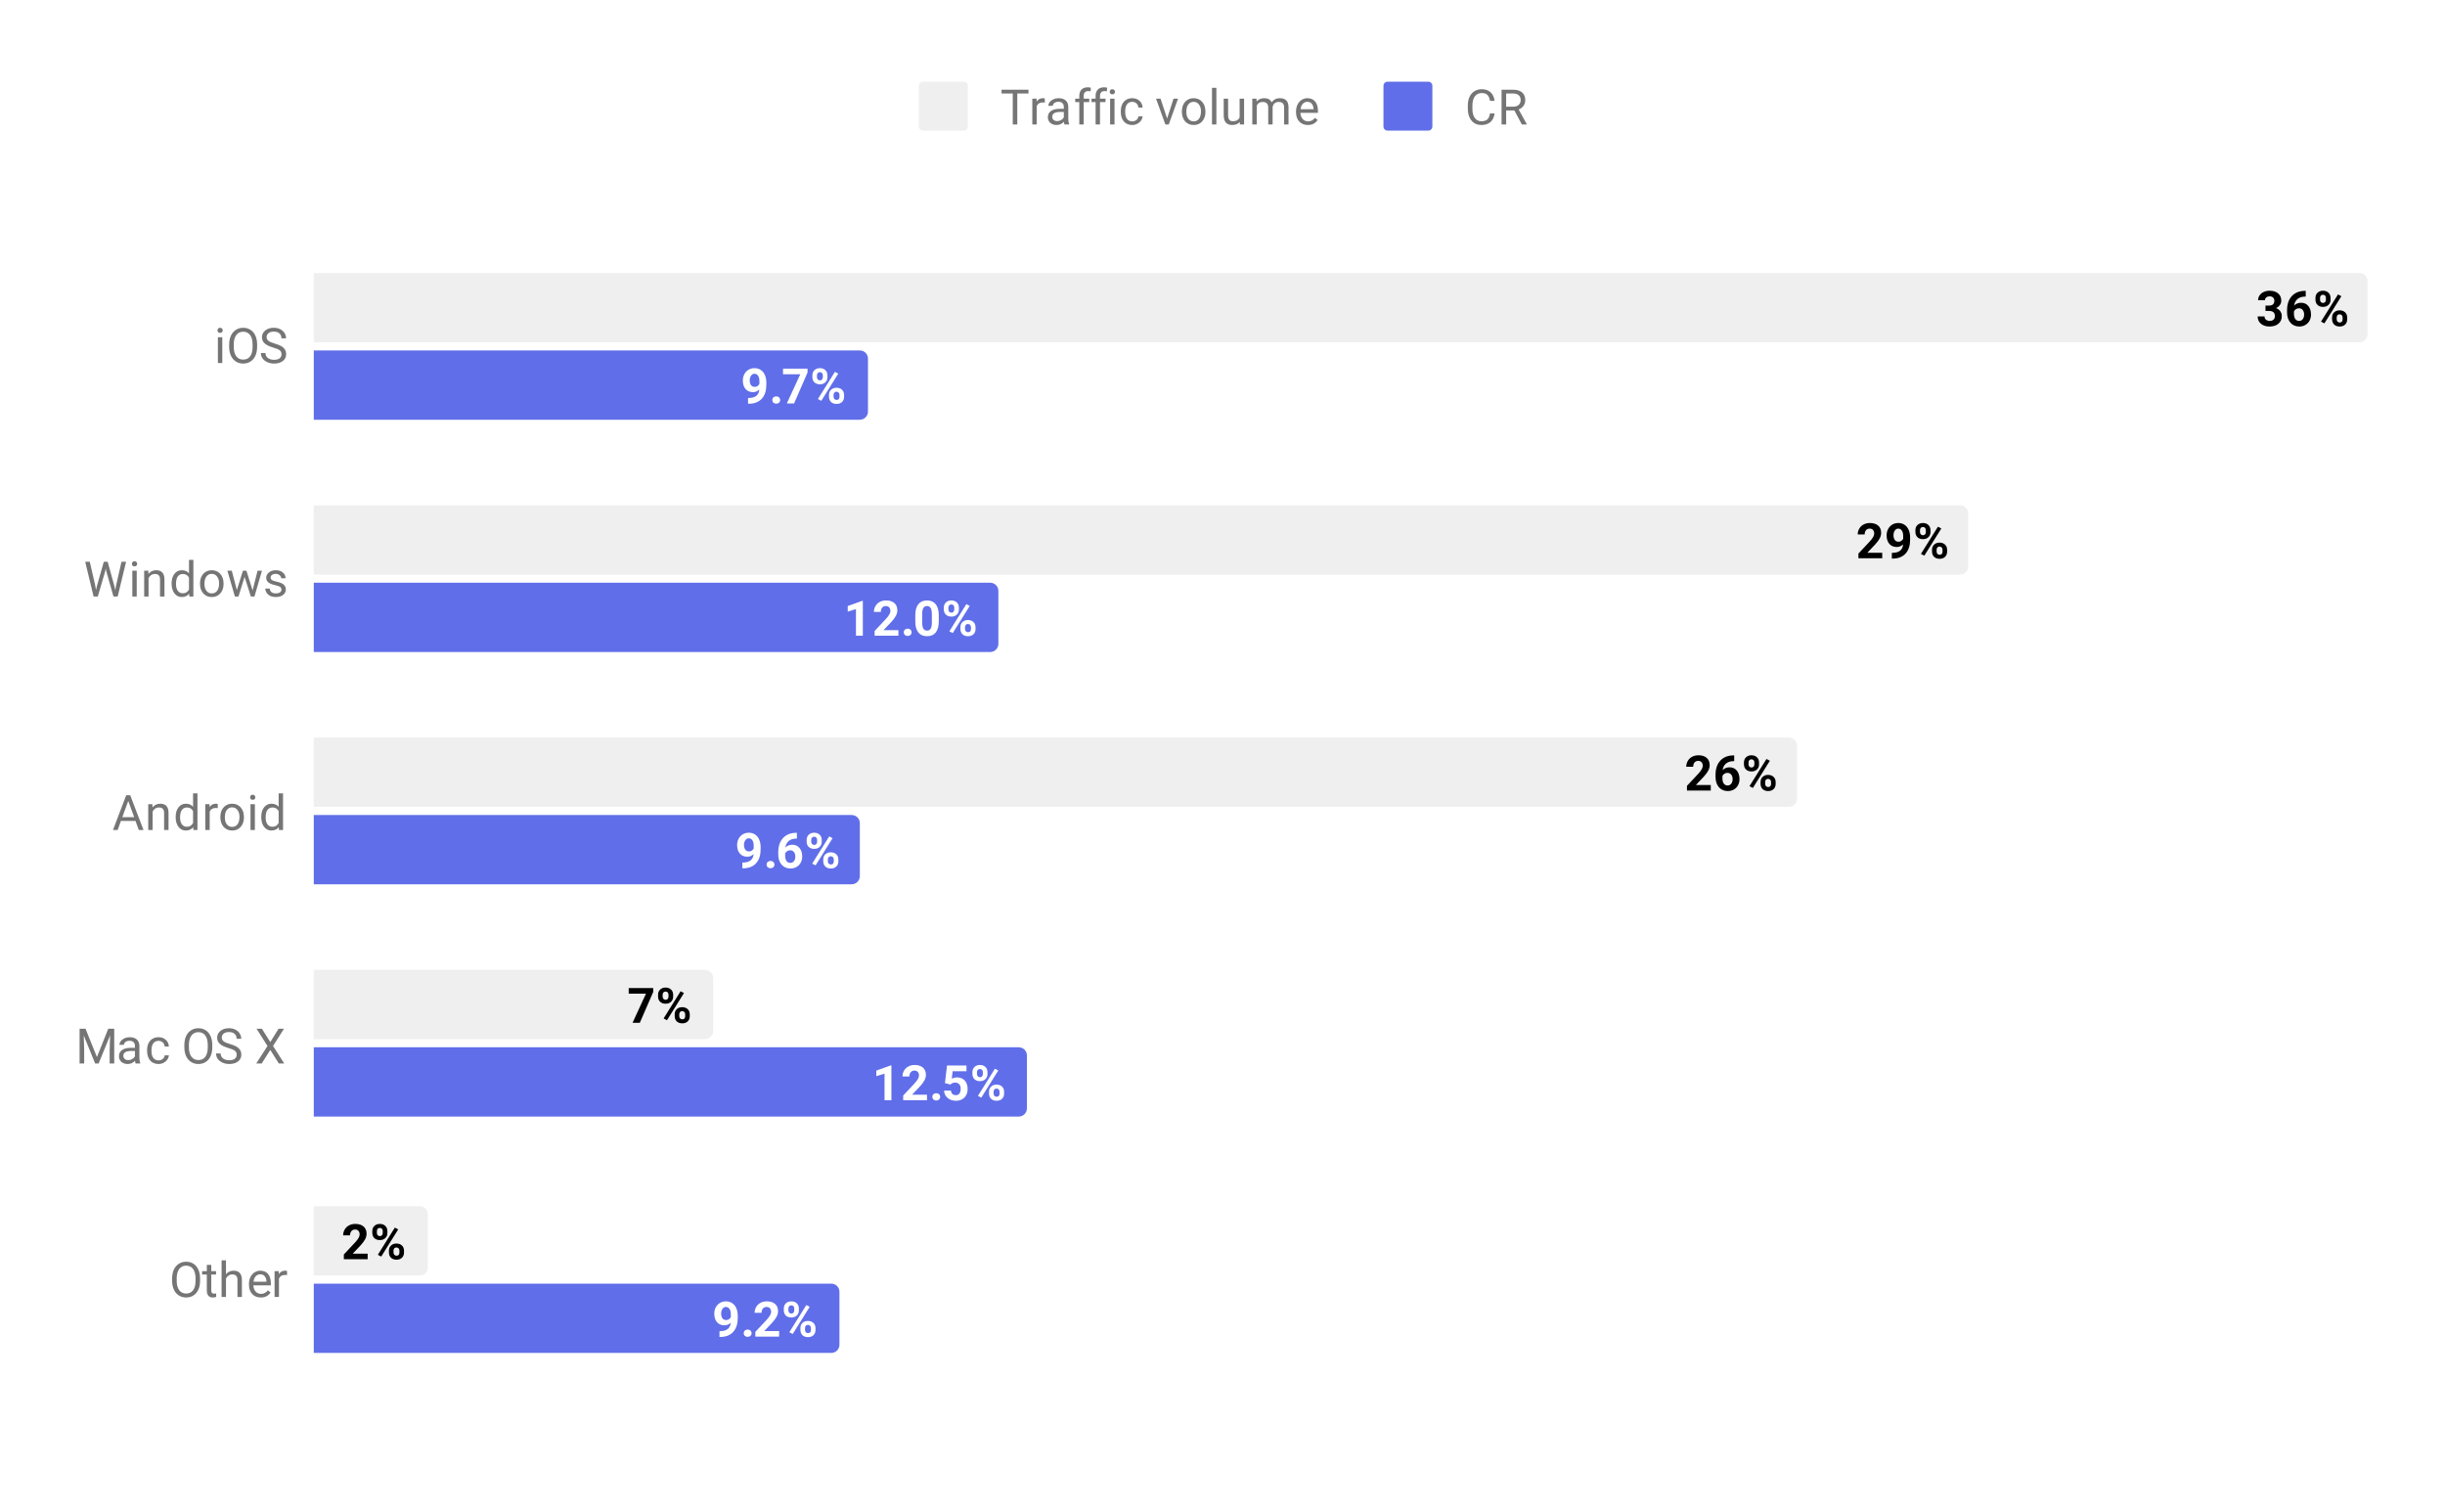 <svg xmlns:xlink="http://www.w3.org/1999/xlink" xmlns="http://www.w3.org/2000/svg" viewBox="0.0 0.0 600.0 371.0" fill="none" stroke="none" stroke-linecap="square" stroke-miterlimit="10" width="600" height="371"><path fill="#ffffff" d="M0 0L600.0 0L600.0 371.0L0 371.0L0 0Z" fill-rule="nonzero"></path><clipPath id="id_0"><path d="M76.55 45.917L581.45 45.917L581.45 352.45L76.55 352.45L76.55 45.917Z" clip-rule="nonzero"></path></clipPath><path stroke="#000000" stroke-width="2.0" stroke-linecap="butt" stroke-opacity="0.0" clip-path="url(#id_0)" d="M77.0 84.0L77.0 67.0L579.0 67.0C580.105 67.0 581.0 67.895 581.0 69.0L581.0 82.0C581.0 83.105 580.105 84.0 579.0 84.0Z" fill-rule="nonzero"></path><path fill="#efefef" clip-path="url(#id_0)" d="M77.0 84.0L77.0 67.0L579.0 67.0C580.105 67.0 581.0 67.895 581.0 69.0L581.0 82.0C581.0 83.105 580.105 84.0 579.0 84.0Z" fill-rule="nonzero"></path><path stroke="#000000" stroke-width="2.0" stroke-linecap="butt" stroke-opacity="0.0" clip-path="url(#id_0)" d="M77.0 141.0L77.0 124.0L481.0 124.0C482.105 124.0 483.0 124.895 483.0 126.0L483.0 139.0C483.0 140.105 482.105 141.0 481.0 141.0Z" fill-rule="nonzero"></path><path fill="#efefef" clip-path="url(#id_0)" d="M77.0 141.0L77.0 124.0L481.0 124.0C482.105 124.0 483.0 124.895 483.0 126.0L483.0 139.0C483.0 140.105 482.105 141.0 481.0 141.0Z" fill-rule="nonzero"></path><path stroke="#000000" stroke-width="2.0" stroke-linecap="butt" stroke-opacity="0.0" clip-path="url(#id_0)" d="M77.0 198.0L77.0 181.0L439.0 181.0C440.105 181.0 441.0 181.895 441.0 183.0L441.0 196.0C441.0 197.105 440.105 198.0 439.0 198.0Z" fill-rule="nonzero"></path><path fill="#efefef" clip-path="url(#id_0)" d="M77.0 198.0L77.0 181.0L439.0 181.0C440.105 181.0 441.0 181.895 441.0 183.0L441.0 196.0C441.0 197.105 440.105 198.0 439.0 198.0Z" fill-rule="nonzero"></path><path stroke="#000000" stroke-width="2.0" stroke-linecap="butt" stroke-opacity="0.0" clip-path="url(#id_0)" d="M77.0 255.0L77.0 238.0L173.0 238.0C174.105 238.0 175.0 238.895 175.0 240.0L175.0 253.0C175.0 254.105 174.105 255.0 173.0 255.0Z" fill-rule="nonzero"></path><path fill="#efefef" clip-path="url(#id_0)" d="M77.0 255.0L77.0 238.0L173.0 238.0C174.105 238.0 175.0 238.895 175.0 240.0L175.0 253.0C175.0 254.105 174.105 255.0 173.0 255.0Z" fill-rule="nonzero"></path><path stroke="#000000" stroke-width="2.0" stroke-linecap="butt" stroke-opacity="0.0" clip-path="url(#id_0)" d="M77.0 313.0L77.0 296.0L103.0 296.0C104.105 296.0 105.0 296.895 105.0 298.0L105.0 311.0C105.0 312.105 104.105 313.0 103.0 313.0Z" fill-rule="nonzero"></path><path fill="#efefef" clip-path="url(#id_0)" d="M77.0 313.0L77.0 296.0L103.0 296.0C104.105 296.0 105.0 296.895 105.0 298.0L105.0 311.0C105.0 312.105 104.105 313.0 103.0 313.0Z" fill-rule="nonzero"></path><path stroke="#000000" stroke-width="2.0" stroke-linecap="butt" stroke-opacity="0.0" clip-path="url(#id_0)" d="M77.0 103.0L77.0 86.0L211.0 86.0C212.105 86.0 213.0 86.895 213.0 88.0L213.0 101.0C213.0 102.105 212.105 103.0 211.0 103.0Z" fill-rule="nonzero"></path><path fill="#606ee9" clip-path="url(#id_0)" d="M77.0 103.0L77.0 86.0L211.0 86.0C212.105 86.0 213.0 86.895 213.0 88.0L213.0 101.0C213.0 102.105 212.105 103.0 211.0 103.0Z" fill-rule="nonzero"></path><path stroke="#000000" stroke-width="2.0" stroke-linecap="butt" stroke-opacity="0.0" clip-path="url(#id_0)" d="M77.0 160.0L77.0 143.0L243.0 143.0C244.105 143.0 245.0 143.895 245.0 145.0L245.0 158.0C245.0 159.105 244.105 160.0 243.0 160.0Z" fill-rule="nonzero"></path><path fill="#606ee9" clip-path="url(#id_0)" d="M77.0 160.0L77.0 143.0L243.0 143.0C244.105 143.0 245.0 143.895 245.0 145.0L245.0 158.0C245.0 159.105 244.105 160.0 243.0 160.0Z" fill-rule="nonzero"></path><path stroke="#000000" stroke-width="2.0" stroke-linecap="butt" stroke-opacity="0.0" clip-path="url(#id_0)" d="M77.0 217.0L77.0 200.0L209.0 200.0C210.105 200.0 211.0 200.895 211.0 202.0L211.0 215.0C211.0 216.105 210.105 217.0 209.0 217.0Z" fill-rule="nonzero"></path><path fill="#606ee9" clip-path="url(#id_0)" d="M77.0 217.0L77.0 200.0L209.0 200.0C210.105 200.0 211.0 200.895 211.0 202.0L211.0 215.0C211.0 216.105 210.105 217.0 209.0 217.0Z" fill-rule="nonzero"></path><path stroke="#000000" stroke-width="2.0" stroke-linecap="butt" stroke-opacity="0.0" clip-path="url(#id_0)" d="M77.0 274.0L77.0 257.0L250.0 257.0C251.105 257.0 252.0 257.895 252.0 259.0L252.0 272.0C252.0 273.105 251.105 274.0 250.0 274.0Z" fill-rule="nonzero"></path><path fill="#606ee9" clip-path="url(#id_0)" d="M77.0 274.0L77.0 257.0L250.0 257.0C251.105 257.0 252.0 257.895 252.0 259.0L252.0 272.0C252.0 273.105 251.105 274.0 250.0 274.0Z" fill-rule="nonzero"></path><path stroke="#000000" stroke-width="2.0" stroke-linecap="butt" stroke-opacity="0.0" clip-path="url(#id_0)" d="M77.0 332.0L77.0 315.0L204.0 315.0C205.105 315.0 206.0 315.895 206.0 317.0L206.0 330.0C206.0 331.105 205.105 332.0 204.0 332.0Z" fill-rule="nonzero"></path><path fill="#606ee9" clip-path="url(#id_0)" d="M77.0 332.0L77.0 315.0L204.0 315.0C205.105 315.0 206.0 315.895 206.0 317.0L206.0 330.0C206.0 331.105 205.105 332.0 204.0 332.0Z" fill-rule="nonzero"></path><path stroke="#efefef" stroke-width="3.0" stroke-linejoin="round" stroke-linecap="round" d="M555.947 74.984L556.853 74.984Q557.494 74.984 557.806 74.672Q558.119 74.344 558.119 73.812Q558.119 73.297 557.806 73.016Q557.509 72.719 556.962 72.719Q556.478 72.719 556.15 72.984Q555.822 73.25 555.822 73.672L554.134 73.672Q554.134 73.016 554.494 72.484Q554.853 71.953 555.494 71.656Q556.15 71.344 556.931 71.344Q558.275 71.344 559.041 72.0Q559.822 72.641 559.822 73.781Q559.822 74.375 559.462 74.875Q559.103 75.359 558.525 75.609Q559.244 75.875 559.587 76.391Q559.947 76.906 559.947 77.609Q559.947 78.75 559.119 79.438Q558.291 80.125 556.931 80.125Q555.65 80.125 554.837 79.453Q554.025 78.766 554.025 77.656L555.712 77.656Q555.712 78.141 556.072 78.453Q556.447 78.75 556.962 78.75Q557.572 78.75 557.916 78.438Q558.259 78.109 558.259 77.578Q558.259 76.312 556.853 76.312L555.947 76.312L555.947 74.984ZM565.822 71.375L565.822 72.781L565.666 72.781Q564.509 72.797 563.806 73.375Q563.119 73.953 562.978 74.984Q563.65 74.297 564.681 74.297Q565.806 74.297 566.462 75.094Q567.119 75.891 567.119 77.188Q567.119 78.016 566.759 78.688Q566.4 79.359 565.728 79.75Q565.072 80.125 564.244 80.125Q562.9 80.125 562.072 79.188Q561.244 78.234 561.244 76.672L561.244 76.062Q561.244 74.672 561.759 73.609Q562.291 72.547 563.259 71.969Q564.244 71.391 565.541 71.375L565.822 71.375ZM564.166 75.656Q563.759 75.656 563.416 75.875Q563.087 76.078 562.931 76.438L562.931 76.953Q562.931 77.797 563.259 78.281Q563.603 78.75 564.212 78.75Q564.759 78.75 565.087 78.328Q565.431 77.891 565.431 77.203Q565.431 76.5 565.087 76.078Q564.744 75.656 564.166 75.656ZM568.212 73.109Q568.212 72.328 568.712 71.844Q569.228 71.344 570.056 71.344Q570.884 71.344 571.4 71.828Q571.916 72.312 571.916 73.141L571.916 73.562Q571.916 74.344 571.4 74.828Q570.884 75.312 570.072 75.312Q569.228 75.312 568.712 74.828Q568.212 74.344 568.212 73.531L568.212 73.109ZM569.337 73.562Q569.337 73.906 569.541 74.125Q569.744 74.344 570.072 74.344Q570.4 74.344 570.587 74.125Q570.775 73.906 570.775 73.547L570.775 73.109Q570.775 72.75 570.587 72.547Q570.4 72.328 570.056 72.328Q569.728 72.328 569.525 72.547Q569.337 72.75 569.337 73.125L569.337 73.562ZM572.291 77.906Q572.291 77.109 572.806 76.641Q573.322 76.156 574.134 76.156Q574.962 76.156 575.478 76.641Q575.994 77.109 575.994 77.938L575.994 78.359Q575.994 79.156 575.494 79.641Q574.994 80.125 574.15 80.125Q573.306 80.125 572.791 79.641Q572.291 79.141 572.291 78.344L572.291 77.906ZM573.416 78.359Q573.416 78.688 573.619 78.922Q573.837 79.141 574.15 79.141Q574.869 79.141 574.869 78.359L574.869 77.906Q574.869 77.562 574.666 77.344Q574.462 77.125 574.134 77.125Q573.806 77.125 573.603 77.344Q573.416 77.562 573.416 77.922L573.416 78.359ZM570.4 79.359L569.572 78.922L573.744 72.25L574.572 72.688L570.4 79.359Z" fill-rule="nonzero"></path><path fill="#000000" d="M555.947 74.984L556.853 74.984Q557.494 74.984 557.806 74.672Q558.119 74.344 558.119 73.812Q558.119 73.297 557.806 73.016Q557.509 72.719 556.962 72.719Q556.478 72.719 556.15 72.984Q555.822 73.25 555.822 73.672L554.134 73.672Q554.134 73.016 554.494 72.484Q554.853 71.953 555.494 71.656Q556.15 71.344 556.931 71.344Q558.275 71.344 559.041 72.0Q559.822 72.641 559.822 73.781Q559.822 74.375 559.462 74.875Q559.103 75.359 558.525 75.609Q559.244 75.875 559.587 76.391Q559.947 76.906 559.947 77.609Q559.947 78.75 559.119 79.438Q558.291 80.125 556.931 80.125Q555.65 80.125 554.837 79.453Q554.025 78.766 554.025 77.656L555.712 77.656Q555.712 78.141 556.072 78.453Q556.447 78.75 556.962 78.75Q557.572 78.75 557.916 78.438Q558.259 78.109 558.259 77.578Q558.259 76.312 556.853 76.312L555.947 76.312L555.947 74.984ZM565.822 71.375L565.822 72.781L565.666 72.781Q564.509 72.797 563.806 73.375Q563.119 73.953 562.978 74.984Q563.65 74.297 564.681 74.297Q565.806 74.297 566.462 75.094Q567.119 75.891 567.119 77.188Q567.119 78.016 566.759 78.688Q566.4 79.359 565.728 79.75Q565.072 80.125 564.244 80.125Q562.9 80.125 562.072 79.188Q561.244 78.234 561.244 76.672L561.244 76.062Q561.244 74.672 561.759 73.609Q562.291 72.547 563.259 71.969Q564.244 71.391 565.541 71.375L565.822 71.375ZM564.166 75.656Q563.759 75.656 563.416 75.875Q563.087 76.078 562.931 76.438L562.931 76.953Q562.931 77.797 563.259 78.281Q563.603 78.75 564.212 78.75Q564.759 78.75 565.087 78.328Q565.431 77.891 565.431 77.203Q565.431 76.5 565.087 76.078Q564.744 75.656 564.166 75.656ZM568.212 73.109Q568.212 72.328 568.712 71.844Q569.228 71.344 570.056 71.344Q570.884 71.344 571.4 71.828Q571.916 72.312 571.916 73.141L571.916 73.562Q571.916 74.344 571.4 74.828Q570.884 75.312 570.072 75.312Q569.228 75.312 568.712 74.828Q568.212 74.344 568.212 73.531L568.212 73.109ZM569.337 73.562Q569.337 73.906 569.541 74.125Q569.744 74.344 570.072 74.344Q570.4 74.344 570.587 74.125Q570.775 73.906 570.775 73.547L570.775 73.109Q570.775 72.75 570.587 72.547Q570.4 72.328 570.056 72.328Q569.728 72.328 569.525 72.547Q569.337 72.75 569.337 73.125L569.337 73.562ZM572.291 77.906Q572.291 77.109 572.806 76.641Q573.322 76.156 574.134 76.156Q574.962 76.156 575.478 76.641Q575.994 77.109 575.994 77.938L575.994 78.359Q575.994 79.156 575.494 79.641Q574.994 80.125 574.15 80.125Q573.306 80.125 572.791 79.641Q572.291 79.141 572.291 78.344L572.291 77.906ZM573.416 78.359Q573.416 78.688 573.619 78.922Q573.837 79.141 574.15 79.141Q574.869 79.141 574.869 78.359L574.869 77.906Q574.869 77.562 574.666 77.344Q574.462 77.125 574.134 77.125Q573.806 77.125 573.603 77.344Q573.416 77.562 573.416 77.922L573.416 78.359ZM570.4 79.359L569.572 78.922L573.744 72.25L574.572 72.688L570.4 79.359Z" fill-rule="nonzero"></path><path stroke="#efefef" stroke-width="3.0" stroke-linejoin="round" stroke-linecap="round" d="M461.897 137.0L456.053 137.0L456.053 135.844L458.819 132.891Q459.381 132.281 459.647 131.812Q459.928 131.344 459.928 130.938Q459.928 130.359 459.631 130.047Q459.35 129.719 458.819 129.719Q458.241 129.719 457.913 130.109Q457.584 130.5 457.584 131.156L455.881 131.156Q455.881 130.375 456.256 129.734Q456.631 129.078 457.303 128.719Q457.991 128.344 458.85 128.344Q460.163 128.344 460.897 128.984Q461.631 129.609 461.631 130.766Q461.631 131.406 461.303 132.062Q460.975 132.719 460.178 133.594L458.241 135.641L461.897 135.641L461.897 137.0ZM467.022 133.594Q466.35 134.234 465.475 134.234Q464.334 134.234 463.647 133.469Q462.975 132.688 462.975 131.375Q462.975 130.531 463.334 129.828Q463.709 129.125 464.366 128.734Q465.022 128.344 465.85 128.344Q466.694 128.344 467.35 128.766Q468.006 129.188 468.366 129.984Q468.725 130.781 468.741 131.797L468.741 132.422Q468.741 134.562 467.678 135.781Q466.616 137.0 464.663 137.078L464.256 137.078L464.256 135.672L464.631 135.656Q466.834 135.562 467.022 133.594ZM465.881 132.938Q466.303 132.938 466.584 132.734Q466.881 132.516 467.038 132.219L467.038 131.531Q467.038 130.672 466.709 130.203Q466.381 129.719 465.834 129.719Q465.319 129.719 464.991 130.188Q464.663 130.641 464.663 131.344Q464.663 132.047 464.975 132.5Q465.303 132.938 465.881 132.938ZM470.038 130.109Q470.038 129.328 470.538 128.844Q471.053 128.344 471.881 128.344Q472.709 128.344 473.225 128.828Q473.741 129.312 473.741 130.141L473.741 130.562Q473.741 131.344 473.225 131.828Q472.709 132.312 471.897 132.312Q471.053 132.312 470.538 131.828Q470.038 131.344 470.038 130.531L470.038 130.109ZM471.163 130.562Q471.163 130.906 471.366 131.125Q471.569 131.344 471.897 131.344Q472.225 131.344 472.413 131.125Q472.6 130.906 472.6 130.547L472.6 130.109Q472.6 129.75 472.413 129.547Q472.225 129.328 471.881 129.328Q471.553 129.328 471.35 129.547Q471.163 129.75 471.163 130.125L471.163 130.562ZM474.116 134.906Q474.116 134.109 474.631 133.641Q475.147 133.156 475.959 133.156Q476.788 133.156 477.303 133.641Q477.819 134.109 477.819 134.938L477.819 135.359Q477.819 136.156 477.319 136.641Q476.819 137.125 475.975 137.125Q475.131 137.125 474.616 136.641Q474.116 136.141 474.116 135.344L474.116 134.906ZM475.241 135.359Q475.241 135.688 475.444 135.922Q475.663 136.141 475.975 136.141Q476.694 136.141 476.694 135.359L476.694 134.906Q476.694 134.562 476.491 134.344Q476.288 134.125 475.959 134.125Q475.631 134.125 475.428 134.344Q475.241 134.562 475.241 134.922L475.241 135.359ZM472.225 136.359L471.397 135.922L475.569 129.25L476.397 129.688L472.225 136.359Z" fill-rule="nonzero"></path><path fill="#000000" d="M461.897 137.0L456.053 137.0L456.053 135.844L458.819 132.891Q459.381 132.281 459.647 131.812Q459.928 131.344 459.928 130.938Q459.928 130.359 459.631 130.047Q459.35 129.719 458.819 129.719Q458.241 129.719 457.913 130.109Q457.584 130.5 457.584 131.156L455.881 131.156Q455.881 130.375 456.256 129.734Q456.631 129.078 457.303 128.719Q457.991 128.344 458.85 128.344Q460.163 128.344 460.897 128.984Q461.631 129.609 461.631 130.766Q461.631 131.406 461.303 132.062Q460.975 132.719 460.178 133.594L458.241 135.641L461.897 135.641L461.897 137.0ZM467.022 133.594Q466.35 134.234 465.475 134.234Q464.334 134.234 463.647 133.469Q462.975 132.688 462.975 131.375Q462.975 130.531 463.334 129.828Q463.709 129.125 464.366 128.734Q465.022 128.344 465.85 128.344Q466.694 128.344 467.35 128.766Q468.006 129.188 468.366 129.984Q468.725 130.781 468.741 131.797L468.741 132.422Q468.741 134.562 467.678 135.781Q466.616 137.0 464.663 137.078L464.256 137.078L464.256 135.672L464.631 135.656Q466.834 135.562 467.022 133.594ZM465.881 132.938Q466.303 132.938 466.584 132.734Q466.881 132.516 467.038 132.219L467.038 131.531Q467.038 130.672 466.709 130.203Q466.381 129.719 465.834 129.719Q465.319 129.719 464.991 130.188Q464.663 130.641 464.663 131.344Q464.663 132.047 464.975 132.5Q465.303 132.938 465.881 132.938ZM470.038 130.109Q470.038 129.328 470.538 128.844Q471.053 128.344 471.881 128.344Q472.709 128.344 473.225 128.828Q473.741 129.312 473.741 130.141L473.741 130.562Q473.741 131.344 473.225 131.828Q472.709 132.312 471.897 132.312Q471.053 132.312 470.538 131.828Q470.038 131.344 470.038 130.531L470.038 130.109ZM471.163 130.562Q471.163 130.906 471.366 131.125Q471.569 131.344 471.897 131.344Q472.225 131.344 472.413 131.125Q472.6 130.906 472.6 130.547L472.6 130.109Q472.6 129.75 472.413 129.547Q472.225 129.328 471.881 129.328Q471.553 129.328 471.35 129.547Q471.163 129.75 471.163 130.125L471.163 130.562ZM474.116 134.906Q474.116 134.109 474.631 133.641Q475.147 133.156 475.959 133.156Q476.788 133.156 477.303 133.641Q477.819 134.109 477.819 134.938L477.819 135.359Q477.819 136.156 477.319 136.641Q476.819 137.125 475.975 137.125Q475.131 137.125 474.616 136.641Q474.116 136.141 474.116 135.344L474.116 134.906ZM475.241 135.359Q475.241 135.688 475.444 135.922Q475.663 136.141 475.975 136.141Q476.694 136.141 476.694 135.359L476.694 134.906Q476.694 134.562 476.491 134.344Q476.288 134.125 475.959 134.125Q475.631 134.125 475.428 134.344Q475.241 134.562 475.241 134.922L475.241 135.359ZM472.225 136.359L471.397 135.922L475.569 129.25L476.397 129.688L472.225 136.359Z" fill-rule="nonzero"></path><path stroke="#efefef" stroke-width="3.0" stroke-linejoin="round" stroke-linecap="round" d="M419.822 194.0L413.978 194.0L413.978 192.844L416.744 189.891Q417.306 189.281 417.572 188.812Q417.853 188.344 417.853 187.938Q417.853 187.359 417.556 187.047Q417.275 186.719 416.744 186.719Q416.166 186.719 415.837 187.109Q415.509 187.5 415.509 188.156L413.806 188.156Q413.806 187.375 414.181 186.734Q414.556 186.078 415.228 185.719Q415.916 185.344 416.775 185.344Q418.087 185.344 418.822 185.984Q419.556 186.609 419.556 187.766Q419.556 188.406 419.228 189.062Q418.9 189.719 418.103 190.594L416.166 192.641L419.822 192.641L419.822 194.0ZM425.572 185.375L425.572 186.781L425.416 186.781Q424.259 186.797 423.556 187.375Q422.869 187.953 422.728 188.984Q423.4 188.297 424.431 188.297Q425.556 188.297 426.212 189.094Q426.869 189.891 426.869 191.188Q426.869 192.016 426.509 192.688Q426.15 193.359 425.478 193.75Q424.822 194.125 423.994 194.125Q422.65 194.125 421.822 193.188Q420.994 192.234 420.994 190.672L420.994 190.062Q420.994 188.672 421.509 187.609Q422.041 186.547 423.009 185.969Q423.994 185.391 425.291 185.375L425.572 185.375ZM423.916 189.656Q423.509 189.656 423.166 189.875Q422.837 190.078 422.681 190.438L422.681 190.953Q422.681 191.797 423.009 192.281Q423.353 192.75 423.962 192.75Q424.509 192.75 424.837 192.328Q425.181 191.891 425.181 191.203Q425.181 190.5 424.837 190.078Q424.494 189.656 423.916 189.656ZM427.962 187.109Q427.962 186.328 428.462 185.844Q428.978 185.344 429.806 185.344Q430.634 185.344 431.15 185.828Q431.666 186.312 431.666 187.141L431.666 187.562Q431.666 188.344 431.15 188.828Q430.634 189.312 429.822 189.312Q428.978 189.312 428.462 188.828Q427.962 188.344 427.962 187.531L427.962 187.109ZM429.087 187.562Q429.087 187.906 429.291 188.125Q429.494 188.344 429.822 188.344Q430.15 188.344 430.337 188.125Q430.525 187.906 430.525 187.547L430.525 187.109Q430.525 186.75 430.337 186.547Q430.15 186.328 429.806 186.328Q429.478 186.328 429.275 186.547Q429.087 186.75 429.087 187.125L429.087 187.562ZM432.041 191.906Q432.041 191.109 432.556 190.641Q433.072 190.156 433.884 190.156Q434.712 190.156 435.228 190.641Q435.744 191.109 435.744 191.938L435.744 192.359Q435.744 193.156 435.244 193.641Q434.744 194.125 433.9 194.125Q433.056 194.125 432.541 193.641Q432.041 193.141 432.041 192.344L432.041 191.906ZM433.166 192.359Q433.166 192.688 433.369 192.922Q433.587 193.141 433.9 193.141Q434.619 193.141 434.619 192.359L434.619 191.906Q434.619 191.562 434.416 191.344Q434.212 191.125 433.884 191.125Q433.556 191.125 433.353 191.344Q433.166 191.562 433.166 191.922L433.166 192.359ZM430.15 193.359L429.322 192.922L433.494 186.25L434.322 186.688L430.15 193.359Z" fill-rule="nonzero"></path><path fill="#000000" d="M419.822 194.0L413.978 194.0L413.978 192.844L416.744 189.891Q417.306 189.281 417.572 188.812Q417.853 188.344 417.853 187.938Q417.853 187.359 417.556 187.047Q417.275 186.719 416.744 186.719Q416.166 186.719 415.837 187.109Q415.509 187.5 415.509 188.156L413.806 188.156Q413.806 187.375 414.181 186.734Q414.556 186.078 415.228 185.719Q415.916 185.344 416.775 185.344Q418.087 185.344 418.822 185.984Q419.556 186.609 419.556 187.766Q419.556 188.406 419.228 189.062Q418.9 189.719 418.103 190.594L416.166 192.641L419.822 192.641L419.822 194.0ZM425.572 185.375L425.572 186.781L425.416 186.781Q424.259 186.797 423.556 187.375Q422.869 187.953 422.728 188.984Q423.4 188.297 424.431 188.297Q425.556 188.297 426.212 189.094Q426.869 189.891 426.869 191.188Q426.869 192.016 426.509 192.688Q426.15 193.359 425.478 193.75Q424.822 194.125 423.994 194.125Q422.65 194.125 421.822 193.188Q420.994 192.234 420.994 190.672L420.994 190.062Q420.994 188.672 421.509 187.609Q422.041 186.547 423.009 185.969Q423.994 185.391 425.291 185.375L425.572 185.375ZM423.916 189.656Q423.509 189.656 423.166 189.875Q422.837 190.078 422.681 190.438L422.681 190.953Q422.681 191.797 423.009 192.281Q423.353 192.75 423.962 192.75Q424.509 192.75 424.837 192.328Q425.181 191.891 425.181 191.203Q425.181 190.5 424.837 190.078Q424.494 189.656 423.916 189.656ZM427.962 187.109Q427.962 186.328 428.462 185.844Q428.978 185.344 429.806 185.344Q430.634 185.344 431.15 185.828Q431.666 186.312 431.666 187.141L431.666 187.562Q431.666 188.344 431.15 188.828Q430.634 189.312 429.822 189.312Q428.978 189.312 428.462 188.828Q427.962 188.344 427.962 187.531L427.962 187.109ZM429.087 187.562Q429.087 187.906 429.291 188.125Q429.494 188.344 429.822 188.344Q430.15 188.344 430.337 188.125Q430.525 187.906 430.525 187.547L430.525 187.109Q430.525 186.75 430.337 186.547Q430.15 186.328 429.806 186.328Q429.478 186.328 429.275 186.547Q429.087 186.75 429.087 187.125L429.087 187.562ZM432.041 191.906Q432.041 191.109 432.556 190.641Q433.072 190.156 433.884 190.156Q434.712 190.156 435.228 190.641Q435.744 191.109 435.744 191.938L435.744 192.359Q435.744 193.156 435.244 193.641Q434.744 194.125 433.9 194.125Q433.056 194.125 432.541 193.641Q432.041 193.141 432.041 192.344L432.041 191.906ZM433.166 192.359Q433.166 192.688 433.369 192.922Q433.587 193.141 433.9 193.141Q434.619 193.141 434.619 192.359L434.619 191.906Q434.619 191.562 434.416 191.344Q434.212 191.125 433.884 191.125Q433.556 191.125 433.353 191.344Q433.166 191.562 433.166 191.922L433.166 192.359ZM430.15 193.359L429.322 192.922L433.494 186.25L434.322 186.688L430.15 193.359Z" fill-rule="nonzero"></path><path stroke="#efefef" stroke-width="3.0" stroke-linejoin="round" stroke-linecap="round" d="M160.3 243.422L157.003 251.0L155.222 251.0L158.519 243.844L154.284 243.844L154.284 242.469L160.3 242.469L160.3 243.422ZM161.488 244.109Q161.488 243.328 161.988 242.844Q162.503 242.344 163.331 242.344Q164.159 242.344 164.675 242.828Q165.191 243.312 165.191 244.141L165.191 244.562Q165.191 245.344 164.675 245.828Q164.159 246.312 163.347 246.312Q162.503 246.312 161.988 245.828Q161.488 245.344 161.488 244.531L161.488 244.109ZM162.613 244.562Q162.613 244.906 162.816 245.125Q163.019 245.344 163.347 245.344Q163.675 245.344 163.863 245.125Q164.05 244.906 164.05 244.547L164.05 244.109Q164.05 243.75 163.863 243.547Q163.675 243.328 163.331 243.328Q163.003 243.328 162.8 243.547Q162.613 243.75 162.613 244.125L162.613 244.562ZM165.566 248.906Q165.566 248.109 166.081 247.641Q166.597 247.156 167.409 247.156Q168.238 247.156 168.753 247.641Q169.269 248.109 169.269 248.938L169.269 249.359Q169.269 250.156 168.769 250.641Q168.269 251.125 167.425 251.125Q166.581 251.125 166.066 250.641Q165.566 250.141 165.566 249.344L165.566 248.906ZM166.691 249.359Q166.691 249.688 166.894 249.922Q167.113 250.141 167.425 250.141Q168.144 250.141 168.144 249.359L168.144 248.906Q168.144 248.562 167.941 248.344Q167.738 248.125 167.409 248.125Q167.081 248.125 166.878 248.344Q166.691 248.562 166.691 248.922L166.691 249.359ZM163.675 250.359L162.847 249.922L167.019 243.25L167.847 243.688L163.675 250.359Z" fill-rule="nonzero"></path><path fill="#000000" d="M160.3 243.422L157.003 251.0L155.222 251.0L158.519 243.844L154.284 243.844L154.284 242.469L160.3 242.469L160.3 243.422ZM161.488 244.109Q161.488 243.328 161.988 242.844Q162.503 242.344 163.331 242.344Q164.159 242.344 164.675 242.828Q165.191 243.312 165.191 244.141L165.191 244.562Q165.191 245.344 164.675 245.828Q164.159 246.312 163.347 246.312Q162.503 246.312 161.988 245.828Q161.488 245.344 161.488 244.531L161.488 244.109ZM162.613 244.562Q162.613 244.906 162.816 245.125Q163.019 245.344 163.347 245.344Q163.675 245.344 163.863 245.125Q164.05 244.906 164.05 244.547L164.05 244.109Q164.05 243.75 163.863 243.547Q163.675 243.328 163.331 243.328Q163.003 243.328 162.8 243.547Q162.613 243.75 162.613 244.125L162.613 244.562ZM165.566 248.906Q165.566 248.109 166.081 247.641Q166.597 247.156 167.409 247.156Q168.238 247.156 168.753 247.641Q169.269 248.109 169.269 248.938L169.269 249.359Q169.269 250.156 168.769 250.641Q168.269 251.125 167.425 251.125Q166.581 251.125 166.066 250.641Q165.566 250.141 165.566 249.344L165.566 248.906ZM166.691 249.359Q166.691 249.688 166.894 249.922Q167.113 250.141 167.425 250.141Q168.144 250.141 168.144 249.359L168.144 248.906Q168.144 248.562 167.941 248.344Q167.738 248.125 167.409 248.125Q167.081 248.125 166.878 248.344Q166.691 248.562 166.691 248.922L166.691 249.359ZM163.675 250.359L162.847 249.922L167.019 243.25L167.847 243.688L163.675 250.359Z" fill-rule="nonzero"></path><path stroke="#efefef" stroke-width="3.0" stroke-linejoin="round" stroke-linecap="round" d="M90.222 309.0L84.378 309.0L84.378 307.844L87.144 304.891Q87.706 304.281 87.972 303.812Q88.253 303.344 88.253 302.938Q88.253 302.359 87.956 302.047Q87.675 301.719 87.144 301.719Q86.566 301.719 86.237 302.109Q85.909 302.5 85.909 303.156L84.206 303.156Q84.206 302.375 84.581 301.734Q84.956 301.078 85.628 300.719Q86.316 300.344 87.175 300.344Q88.487 300.344 89.222 300.984Q89.956 301.609 89.956 302.766Q89.956 303.406 89.628 304.062Q89.3 304.719 88.503 305.594L86.566 307.641L90.222 307.641L90.222 309.0ZM91.362 302.109Q91.362 301.328 91.862 300.844Q92.378 300.344 93.206 300.344Q94.034 300.344 94.55 300.828Q95.066 301.312 95.066 302.141L95.066 302.562Q95.066 303.344 94.55 303.828Q94.034 304.312 93.222 304.312Q92.378 304.312 91.862 303.828Q91.362 303.344 91.362 302.531L91.362 302.109ZM92.487 302.562Q92.487 302.906 92.691 303.125Q92.894 303.344 93.222 303.344Q93.55 303.344 93.737 303.125Q93.925 302.906 93.925 302.547L93.925 302.109Q93.925 301.75 93.737 301.547Q93.55 301.328 93.206 301.328Q92.878 301.328 92.675 301.547Q92.487 301.75 92.487 302.125L92.487 302.562ZM95.441 306.906Q95.441 306.109 95.956 305.641Q96.472 305.156 97.284 305.156Q98.112 305.156 98.628 305.641Q99.144 306.109 99.144 306.938L99.144 307.359Q99.144 308.156 98.644 308.641Q98.144 309.125 97.3 309.125Q96.456 309.125 95.941 308.641Q95.441 308.141 95.441 307.344L95.441 306.906ZM96.566 307.359Q96.566 307.688 96.769 307.922Q96.987 308.141 97.3 308.141Q98.019 308.141 98.019 307.359L98.019 306.906Q98.019 306.562 97.816 306.344Q97.612 306.125 97.284 306.125Q96.956 306.125 96.753 306.344Q96.566 306.562 96.566 306.922L96.566 307.359ZM93.55 308.359L92.722 307.922L96.894 301.25L97.722 301.688L93.55 308.359Z" fill-rule="nonzero"></path><path fill="#000000" d="M90.222 309.0L84.378 309.0L84.378 307.844L87.144 304.891Q87.706 304.281 87.972 303.812Q88.253 303.344 88.253 302.938Q88.253 302.359 87.956 302.047Q87.675 301.719 87.144 301.719Q86.566 301.719 86.237 302.109Q85.909 302.5 85.909 303.156L84.206 303.156Q84.206 302.375 84.581 301.734Q84.956 301.078 85.628 300.719Q86.316 300.344 87.175 300.344Q88.487 300.344 89.222 300.984Q89.956 301.609 89.956 302.766Q89.956 303.406 89.628 304.062Q89.3 304.719 88.503 305.594L86.566 307.641L90.222 307.641L90.222 309.0ZM91.362 302.109Q91.362 301.328 91.862 300.844Q92.378 300.344 93.206 300.344Q94.034 300.344 94.55 300.828Q95.066 301.312 95.066 302.141L95.066 302.562Q95.066 303.344 94.55 303.828Q94.034 304.312 93.222 304.312Q92.378 304.312 91.862 303.828Q91.362 303.344 91.362 302.531L91.362 302.109ZM92.487 302.562Q92.487 302.906 92.691 303.125Q92.894 303.344 93.222 303.344Q93.55 303.344 93.737 303.125Q93.925 302.906 93.925 302.547L93.925 302.109Q93.925 301.75 93.737 301.547Q93.55 301.328 93.206 301.328Q92.878 301.328 92.675 301.547Q92.487 301.75 92.487 302.125L92.487 302.562ZM95.441 306.906Q95.441 306.109 95.956 305.641Q96.472 305.156 97.284 305.156Q98.112 305.156 98.628 305.641Q99.144 306.109 99.144 306.938L99.144 307.359Q99.144 308.156 98.644 308.641Q98.144 309.125 97.3 309.125Q96.456 309.125 95.941 308.641Q95.441 308.141 95.441 307.344L95.441 306.906ZM96.566 307.359Q96.566 307.688 96.769 307.922Q96.987 308.141 97.3 308.141Q98.019 308.141 98.019 307.359L98.019 306.906Q98.019 306.562 97.816 306.344Q97.612 306.125 97.284 306.125Q96.956 306.125 96.753 306.344Q96.566 306.562 96.566 306.922L96.566 307.359ZM93.55 308.359L92.722 307.922L96.894 301.25L97.722 301.688L93.55 308.359Z" fill-rule="nonzero"></path><path stroke="#606ee9" stroke-width="3.0" stroke-linejoin="round" stroke-linecap="round" d="M186.339 95.594Q185.667 96.234 184.792 96.234Q183.652 96.234 182.964 95.469Q182.292 94.688 182.292 93.375Q182.292 92.531 182.652 91.828Q183.027 91.125 183.683 90.734Q184.339 90.344 185.167 90.344Q186.011 90.344 186.667 90.766Q187.324 91.188 187.683 91.984Q188.042 92.781 188.058 93.797L188.058 94.422Q188.058 96.562 186.996 97.781Q185.933 99.0 183.98 99.078L183.574 99.078L183.574 97.672L183.949 97.656Q186.152 97.562 186.339 95.594ZM185.199 94.938Q185.621 94.938 185.902 94.734Q186.199 94.516 186.355 94.219L186.355 93.531Q186.355 92.672 186.027 92.203Q185.699 91.719 185.152 91.719Q184.636 91.719 184.308 92.188Q183.98 92.641 183.98 93.344Q183.98 94.047 184.292 94.5Q184.621 94.938 185.199 94.938ZM189.527 98.172Q189.527 97.766 189.792 97.516Q190.074 97.266 190.48 97.266Q190.902 97.266 191.167 97.516Q191.449 97.766 191.449 98.172Q191.449 98.562 191.167 98.812Q190.902 99.062 190.48 99.062Q190.074 99.062 189.792 98.812Q189.527 98.562 189.527 98.172ZM198.167 91.422L194.871 99.0L193.089 99.0L196.386 91.844L192.152 91.844L192.152 90.469L198.167 90.469L198.167 91.422ZM199.355 92.109Q199.355 91.328 199.855 90.844Q200.371 90.344 201.199 90.344Q202.027 90.344 202.542 90.828Q203.058 91.312 203.058 92.141L203.058 92.562Q203.058 93.344 202.542 93.828Q202.027 94.312 201.214 94.312Q200.371 94.312 199.855 93.828Q199.355 93.344 199.355 92.531L199.355 92.109ZM200.48 92.562Q200.48 92.906 200.683 93.125Q200.886 93.344 201.214 93.344Q201.542 93.344 201.73 93.125Q201.917 92.906 201.917 92.547L201.917 92.109Q201.917 91.75 201.73 91.547Q201.542 91.328 201.199 91.328Q200.871 91.328 200.667 91.547Q200.48 91.75 200.48 92.125L200.48 92.562ZM203.433 96.906Q203.433 96.109 203.949 95.641Q204.464 95.156 205.277 95.156Q206.105 95.156 206.621 95.641Q207.136 96.109 207.136 96.938L207.136 97.359Q207.136 98.156 206.636 98.641Q206.136 99.125 205.292 99.125Q204.449 99.125 203.933 98.641Q203.433 98.141 203.433 97.344L203.433 96.906ZM204.558 97.359Q204.558 97.688 204.761 97.922Q204.98 98.141 205.292 98.141Q206.011 98.141 206.011 97.359L206.011 96.906Q206.011 96.562 205.808 96.344Q205.605 96.125 205.277 96.125Q204.949 96.125 204.746 96.344Q204.558 96.562 204.558 96.922L204.558 97.359ZM201.542 98.359L200.714 97.922L204.886 91.25L205.714 91.688L201.542 98.359Z" fill-rule="nonzero"></path><path fill="#ffffff" d="M186.339 95.594Q185.667 96.234 184.792 96.234Q183.652 96.234 182.964 95.469Q182.292 94.688 182.292 93.375Q182.292 92.531 182.652 91.828Q183.027 91.125 183.683 90.734Q184.339 90.344 185.167 90.344Q186.011 90.344 186.667 90.766Q187.324 91.188 187.683 91.984Q188.042 92.781 188.058 93.797L188.058 94.422Q188.058 96.562 186.996 97.781Q185.933 99.0 183.98 99.078L183.574 99.078L183.574 97.672L183.949 97.656Q186.152 97.562 186.339 95.594ZM185.199 94.938Q185.621 94.938 185.902 94.734Q186.199 94.516 186.355 94.219L186.355 93.531Q186.355 92.672 186.027 92.203Q185.699 91.719 185.152 91.719Q184.636 91.719 184.308 92.188Q183.98 92.641 183.98 93.344Q183.98 94.047 184.292 94.5Q184.621 94.938 185.199 94.938ZM189.527 98.172Q189.527 97.766 189.792 97.516Q190.074 97.266 190.48 97.266Q190.902 97.266 191.167 97.516Q191.449 97.766 191.449 98.172Q191.449 98.562 191.167 98.812Q190.902 99.062 190.48 99.062Q190.074 99.062 189.792 98.812Q189.527 98.562 189.527 98.172ZM198.167 91.422L194.871 99.0L193.089 99.0L196.386 91.844L192.152 91.844L192.152 90.469L198.167 90.469L198.167 91.422ZM199.355 92.109Q199.355 91.328 199.855 90.844Q200.371 90.344 201.199 90.344Q202.027 90.344 202.542 90.828Q203.058 91.312 203.058 92.141L203.058 92.562Q203.058 93.344 202.542 93.828Q202.027 94.312 201.214 94.312Q200.371 94.312 199.855 93.828Q199.355 93.344 199.355 92.531L199.355 92.109ZM200.48 92.562Q200.48 92.906 200.683 93.125Q200.886 93.344 201.214 93.344Q201.542 93.344 201.73 93.125Q201.917 92.906 201.917 92.547L201.917 92.109Q201.917 91.75 201.73 91.547Q201.542 91.328 201.199 91.328Q200.871 91.328 200.667 91.547Q200.48 91.75 200.48 92.125L200.48 92.562ZM203.433 96.906Q203.433 96.109 203.949 95.641Q204.464 95.156 205.277 95.156Q206.105 95.156 206.621 95.641Q207.136 96.109 207.136 96.938L207.136 97.359Q207.136 98.156 206.636 98.641Q206.136 99.125 205.292 99.125Q204.449 99.125 203.933 98.641Q203.433 98.141 203.433 97.344L203.433 96.906ZM204.558 97.359Q204.558 97.688 204.761 97.922Q204.98 98.141 205.292 98.141Q206.011 98.141 206.011 97.359L206.011 96.906Q206.011 96.562 205.808 96.344Q205.605 96.125 205.277 96.125Q204.949 96.125 204.746 96.344Q204.558 96.562 204.558 96.922L204.558 97.359ZM201.542 98.359L200.714 97.922L204.886 91.25L205.714 91.688L201.542 98.359Z" fill-rule="nonzero"></path><path stroke="#606ee9" stroke-width="3.0" stroke-linejoin="round" stroke-linecap="round" d="M211.738 156.0L210.05 156.0L210.05 149.469L208.034 150.094L208.034 148.719L211.566 147.453L211.738 147.453L211.738 156.0ZM220.472 156.0L214.628 156.0L214.628 154.844L217.394 151.891Q217.956 151.281 218.222 150.812Q218.503 150.344 218.503 149.938Q218.503 149.359 218.206 149.047Q217.925 148.719 217.394 148.719Q216.816 148.719 216.488 149.109Q216.159 149.5 216.159 150.156L214.456 150.156Q214.456 149.375 214.831 148.734Q215.206 148.078 215.878 147.719Q216.566 147.344 217.425 147.344Q218.738 147.344 219.472 147.984Q220.206 148.609 220.206 149.766Q220.206 150.406 219.878 151.062Q219.55 151.719 218.753 152.594L216.816 154.641L220.472 154.641L220.472 156.0ZM221.784 155.172Q221.784 154.766 222.05 154.516Q222.331 154.266 222.738 154.266Q223.159 154.266 223.425 154.516Q223.706 154.766 223.706 155.172Q223.706 155.562 223.425 155.812Q223.159 156.062 222.738 156.062Q222.331 156.062 222.05 155.812Q221.784 155.562 221.784 155.172ZM230.378 152.469Q230.378 154.234 229.644 155.188Q228.909 156.125 227.503 156.125Q226.097 156.125 225.363 155.203Q224.628 154.281 224.613 152.562L224.613 150.984Q224.613 149.203 225.347 148.281Q226.097 147.344 227.488 147.344Q228.878 147.344 229.613 148.266Q230.363 149.188 230.378 150.906L230.378 152.469ZM228.675 150.75Q228.675 149.688 228.378 149.203Q228.097 148.719 227.488 148.719Q226.894 148.719 226.597 149.188Q226.316 149.641 226.3 150.625L226.3 152.688Q226.3 153.734 226.581 154.25Q226.863 154.75 227.503 154.75Q228.113 154.75 228.394 154.266Q228.675 153.781 228.675 152.781L228.675 150.75ZM231.613 149.109Q231.613 148.328 232.113 147.844Q232.628 147.344 233.456 147.344Q234.284 147.344 234.8 147.828Q235.316 148.312 235.316 149.141L235.316 149.562Q235.316 150.344 234.8 150.828Q234.284 151.312 233.472 151.312Q232.628 151.312 232.113 150.828Q231.613 150.344 231.613 149.531L231.613 149.109ZM232.738 149.562Q232.738 149.906 232.941 150.125Q233.144 150.344 233.472 150.344Q233.8 150.344 233.988 150.125Q234.175 149.906 234.175 149.547L234.175 149.109Q234.175 148.75 233.988 148.547Q233.8 148.328 233.456 148.328Q233.128 148.328 232.925 148.547Q232.738 148.75 232.738 149.125L232.738 149.562ZM235.691 153.906Q235.691 153.109 236.206 152.641Q236.722 152.156 237.534 152.156Q238.363 152.156 238.878 152.641Q239.394 153.109 239.394 153.938L239.394 154.359Q239.394 155.156 238.894 155.641Q238.394 156.125 237.55 156.125Q236.706 156.125 236.191 155.641Q235.691 155.141 235.691 154.344L235.691 153.906ZM236.816 154.359Q236.816 154.688 237.019 154.922Q237.238 155.141 237.55 155.141Q238.269 155.141 238.269 154.359L238.269 153.906Q238.269 153.562 238.066 153.344Q237.863 153.125 237.534 153.125Q237.206 153.125 237.003 153.344Q236.816 153.562 236.816 153.922L236.816 154.359ZM233.8 155.359L232.972 154.922L237.144 148.25L237.972 148.688L233.8 155.359Z" fill-rule="nonzero"></path><path fill="#ffffff" d="M211.738 156.0L210.05 156.0L210.05 149.469L208.034 150.094L208.034 148.719L211.566 147.453L211.738 147.453L211.738 156.0ZM220.472 156.0L214.628 156.0L214.628 154.844L217.394 151.891Q217.956 151.281 218.222 150.812Q218.503 150.344 218.503 149.938Q218.503 149.359 218.206 149.047Q217.925 148.719 217.394 148.719Q216.816 148.719 216.488 149.109Q216.159 149.5 216.159 150.156L214.456 150.156Q214.456 149.375 214.831 148.734Q215.206 148.078 215.878 147.719Q216.566 147.344 217.425 147.344Q218.738 147.344 219.472 147.984Q220.206 148.609 220.206 149.766Q220.206 150.406 219.878 151.062Q219.55 151.719 218.753 152.594L216.816 154.641L220.472 154.641L220.472 156.0ZM221.784 155.172Q221.784 154.766 222.05 154.516Q222.331 154.266 222.738 154.266Q223.159 154.266 223.425 154.516Q223.706 154.766 223.706 155.172Q223.706 155.562 223.425 155.812Q223.159 156.062 222.738 156.062Q222.331 156.062 222.05 155.812Q221.784 155.562 221.784 155.172ZM230.378 152.469Q230.378 154.234 229.644 155.188Q228.909 156.125 227.503 156.125Q226.097 156.125 225.363 155.203Q224.628 154.281 224.613 152.562L224.613 150.984Q224.613 149.203 225.347 148.281Q226.097 147.344 227.488 147.344Q228.878 147.344 229.613 148.266Q230.363 149.188 230.378 150.906L230.378 152.469ZM228.675 150.75Q228.675 149.688 228.378 149.203Q228.097 148.719 227.488 148.719Q226.894 148.719 226.597 149.188Q226.316 149.641 226.3 150.625L226.3 152.688Q226.3 153.734 226.581 154.25Q226.863 154.75 227.503 154.75Q228.113 154.75 228.394 154.266Q228.675 153.781 228.675 152.781L228.675 150.75ZM231.613 149.109Q231.613 148.328 232.113 147.844Q232.628 147.344 233.456 147.344Q234.284 147.344 234.8 147.828Q235.316 148.312 235.316 149.141L235.316 149.562Q235.316 150.344 234.8 150.828Q234.284 151.312 233.472 151.312Q232.628 151.312 232.113 150.828Q231.613 150.344 231.613 149.531L231.613 149.109ZM232.738 149.562Q232.738 149.906 232.941 150.125Q233.144 150.344 233.472 150.344Q233.8 150.344 233.988 150.125Q234.175 149.906 234.175 149.547L234.175 149.109Q234.175 148.75 233.988 148.547Q233.8 148.328 233.456 148.328Q233.128 148.328 232.925 148.547Q232.738 148.75 232.738 149.125L232.738 149.562ZM235.691 153.906Q235.691 153.109 236.206 152.641Q236.722 152.156 237.534 152.156Q238.363 152.156 238.878 152.641Q239.394 153.109 239.394 153.938L239.394 154.359Q239.394 155.156 238.894 155.641Q238.394 156.125 237.55 156.125Q236.706 156.125 236.191 155.641Q235.691 155.141 235.691 154.344L235.691 153.906ZM236.816 154.359Q236.816 154.688 237.019 154.922Q237.238 155.141 237.55 155.141Q238.269 155.141 238.269 154.359L238.269 153.906Q238.269 153.562 238.066 153.344Q237.863 153.125 237.534 153.125Q237.206 153.125 237.003 153.344Q236.816 153.562 236.816 153.922L236.816 154.359ZM233.8 155.359L232.972 154.922L237.144 148.25L237.972 148.688L233.8 155.359Z" fill-rule="nonzero"></path><path stroke="#606ee9" stroke-width="3.0" stroke-linejoin="round" stroke-linecap="round" d="M184.937 209.594Q184.265 210.234 183.39 210.234Q182.249 210.234 181.562 209.469Q180.89 208.688 180.89 207.375Q180.89 206.531 181.249 205.828Q181.624 205.125 182.281 204.734Q182.937 204.344 183.765 204.344Q184.609 204.344 185.265 204.766Q185.921 205.188 186.281 205.984Q186.64 206.781 186.656 207.797L186.656 208.422Q186.656 210.562 185.593 211.781Q184.531 213.0 182.577 213.078L182.171 213.078L182.171 211.672L182.546 211.656Q184.749 211.562 184.937 209.594ZM183.796 208.938Q184.218 208.938 184.499 208.734Q184.796 208.516 184.952 208.219L184.952 207.531Q184.952 206.672 184.624 206.203Q184.296 205.719 183.749 205.719Q183.234 205.719 182.906 206.188Q182.577 206.641 182.577 207.344Q182.577 208.047 182.89 208.5Q183.218 208.938 183.796 208.938ZM188.124 212.172Q188.124 211.766 188.39 211.516Q188.671 211.266 189.077 211.266Q189.499 211.266 189.765 211.516Q190.046 211.766 190.046 212.172Q190.046 212.562 189.765 212.812Q189.499 213.062 189.077 213.062Q188.671 213.062 188.39 212.812Q188.124 212.562 188.124 212.172ZM195.562 204.375L195.562 205.781L195.406 205.781Q194.249 205.797 193.546 206.375Q192.859 206.953 192.718 207.984Q193.39 207.297 194.421 207.297Q195.546 207.297 196.202 208.094Q196.859 208.891 196.859 210.188Q196.859 211.016 196.499 211.688Q196.14 212.359 195.468 212.75Q194.812 213.125 193.984 213.125Q192.64 213.125 191.812 212.188Q190.984 211.234 190.984 209.672L190.984 209.062Q190.984 207.672 191.499 206.609Q192.031 205.547 192.999 204.969Q193.984 204.391 195.281 204.375L195.562 204.375ZM193.906 208.656Q193.499 208.656 193.156 208.875Q192.827 209.078 192.671 209.438L192.671 209.953Q192.671 210.797 192.999 211.281Q193.343 211.75 193.952 211.75Q194.499 211.75 194.827 211.328Q195.171 210.891 195.171 210.203Q195.171 209.5 194.827 209.078Q194.484 208.656 193.906 208.656ZM197.952 206.109Q197.952 205.328 198.452 204.844Q198.968 204.344 199.796 204.344Q200.624 204.344 201.14 204.828Q201.656 205.312 201.656 206.141L201.656 206.562Q201.656 207.344 201.14 207.828Q200.624 208.312 199.812 208.312Q198.968 208.312 198.452 207.828Q197.952 207.344 197.952 206.531L197.952 206.109ZM199.077 206.562Q199.077 206.906 199.281 207.125Q199.484 207.344 199.812 207.344Q200.14 207.344 200.327 207.125Q200.515 206.906 200.515 206.547L200.515 206.109Q200.515 205.75 200.327 205.547Q200.14 205.328 199.796 205.328Q199.468 205.328 199.265 205.547Q199.077 205.75 199.077 206.125L199.077 206.562ZM202.031 210.906Q202.031 210.109 202.546 209.641Q203.062 209.156 203.874 209.156Q204.702 209.156 205.218 209.641Q205.734 210.109 205.734 210.938L205.734 211.359Q205.734 212.156 205.234 212.641Q204.734 213.125 203.89 213.125Q203.046 213.125 202.531 212.641Q202.031 212.141 202.031 211.344L202.031 210.906ZM203.156 211.359Q203.156 211.688 203.359 211.922Q203.577 212.141 203.89 212.141Q204.609 212.141 204.609 211.359L204.609 210.906Q204.609 210.562 204.406 210.344Q204.202 210.125 203.874 210.125Q203.546 210.125 203.343 210.344Q203.156 210.562 203.156 210.922L203.156 211.359ZM200.14 212.359L199.312 211.922L203.484 205.25L204.312 205.688L200.14 212.359Z" fill-rule="nonzero"></path><path fill="#ffffff" d="M184.937 209.594Q184.265 210.234 183.39 210.234Q182.249 210.234 181.562 209.469Q180.89 208.688 180.89 207.375Q180.89 206.531 181.249 205.828Q181.624 205.125 182.281 204.734Q182.937 204.344 183.765 204.344Q184.609 204.344 185.265 204.766Q185.921 205.188 186.281 205.984Q186.64 206.781 186.656 207.797L186.656 208.422Q186.656 210.562 185.593 211.781Q184.531 213.0 182.577 213.078L182.171 213.078L182.171 211.672L182.546 211.656Q184.749 211.562 184.937 209.594ZM183.796 208.938Q184.218 208.938 184.499 208.734Q184.796 208.516 184.952 208.219L184.952 207.531Q184.952 206.672 184.624 206.203Q184.296 205.719 183.749 205.719Q183.234 205.719 182.906 206.188Q182.577 206.641 182.577 207.344Q182.577 208.047 182.89 208.5Q183.218 208.938 183.796 208.938ZM188.124 212.172Q188.124 211.766 188.39 211.516Q188.671 211.266 189.077 211.266Q189.499 211.266 189.765 211.516Q190.046 211.766 190.046 212.172Q190.046 212.562 189.765 212.812Q189.499 213.062 189.077 213.062Q188.671 213.062 188.39 212.812Q188.124 212.562 188.124 212.172ZM195.562 204.375L195.562 205.781L195.406 205.781Q194.249 205.797 193.546 206.375Q192.859 206.953 192.718 207.984Q193.39 207.297 194.421 207.297Q195.546 207.297 196.202 208.094Q196.859 208.891 196.859 210.188Q196.859 211.016 196.499 211.688Q196.14 212.359 195.468 212.75Q194.812 213.125 193.984 213.125Q192.64 213.125 191.812 212.188Q190.984 211.234 190.984 209.672L190.984 209.062Q190.984 207.672 191.499 206.609Q192.031 205.547 192.999 204.969Q193.984 204.391 195.281 204.375L195.562 204.375ZM193.906 208.656Q193.499 208.656 193.156 208.875Q192.827 209.078 192.671 209.438L192.671 209.953Q192.671 210.797 192.999 211.281Q193.343 211.75 193.952 211.75Q194.499 211.75 194.827 211.328Q195.171 210.891 195.171 210.203Q195.171 209.5 194.827 209.078Q194.484 208.656 193.906 208.656ZM197.952 206.109Q197.952 205.328 198.452 204.844Q198.968 204.344 199.796 204.344Q200.624 204.344 201.14 204.828Q201.656 205.312 201.656 206.141L201.656 206.562Q201.656 207.344 201.14 207.828Q200.624 208.312 199.812 208.312Q198.968 208.312 198.452 207.828Q197.952 207.344 197.952 206.531L197.952 206.109ZM199.077 206.562Q199.077 206.906 199.281 207.125Q199.484 207.344 199.812 207.344Q200.14 207.344 200.327 207.125Q200.515 206.906 200.515 206.547L200.515 206.109Q200.515 205.75 200.327 205.547Q200.14 205.328 199.796 205.328Q199.468 205.328 199.265 205.547Q199.077 205.75 199.077 206.125L199.077 206.562ZM202.031 210.906Q202.031 210.109 202.546 209.641Q203.062 209.156 203.874 209.156Q204.702 209.156 205.218 209.641Q205.734 210.109 205.734 210.938L205.734 211.359Q205.734 212.156 205.234 212.641Q204.734 213.125 203.89 213.125Q203.046 213.125 202.531 212.641Q202.031 212.141 202.031 211.344L202.031 210.906ZM203.156 211.359Q203.156 211.688 203.359 211.922Q203.577 212.141 203.89 212.141Q204.609 212.141 204.609 211.359L204.609 210.906Q204.609 210.562 204.406 210.344Q204.202 210.125 203.874 210.125Q203.546 210.125 203.343 210.344Q203.156 210.562 203.156 210.922L203.156 211.359ZM200.14 212.359L199.312 211.922L203.484 205.25L204.312 205.688L200.14 212.359Z" fill-rule="nonzero"></path><path stroke="#606ee9" stroke-width="3.0" stroke-linejoin="round" stroke-linecap="round" d="M218.75 270.0L217.062 270.0L217.062 263.469L215.047 264.094L215.047 262.719L218.578 261.453L218.75 261.453L218.75 270.0ZM227.484 270.0L221.641 270.0L221.641 268.844L224.406 265.891Q224.969 265.281 225.234 264.812Q225.516 264.344 225.516 263.938Q225.516 263.359 225.219 263.047Q224.938 262.719 224.406 262.719Q223.828 262.719 223.5 263.109Q223.172 263.5 223.172 264.156L221.469 264.156Q221.469 263.375 221.844 262.734Q222.219 262.078 222.891 261.719Q223.578 261.344 224.438 261.344Q225.75 261.344 226.484 261.984Q227.219 262.609 227.219 263.766Q227.219 264.406 226.891 265.062Q226.562 265.719 225.766 266.594L223.828 268.641L227.484 268.641L227.484 270.0ZM228.797 269.172Q228.797 268.766 229.062 268.516Q229.344 268.266 229.75 268.266Q230.172 268.266 230.438 268.516Q230.719 268.766 230.719 269.172Q230.719 269.562 230.438 269.812Q230.172 270.062 229.75 270.062Q229.344 270.062 229.062 269.812Q228.797 269.562 228.797 269.172ZM231.891 265.797L232.391 261.469L237.172 261.469L237.172 262.875L233.781 262.875L233.562 264.719Q234.172 264.391 234.844 264.391Q236.062 264.391 236.75 265.156Q237.453 265.906 237.453 267.266Q237.453 268.094 237.094 268.75Q236.75 269.391 236.094 269.766Q235.453 270.125 234.562 270.125Q233.797 270.125 233.125 269.812Q232.469 269.484 232.078 268.922Q231.703 268.359 231.672 267.625L233.359 267.625Q233.406 268.156 233.719 268.453Q234.047 268.75 234.562 268.75Q235.141 268.75 235.438 268.344Q235.75 267.922 235.75 267.172Q235.75 266.438 235.391 266.062Q235.047 265.672 234.391 265.672Q233.781 265.672 233.406 265.984L233.25 266.141L231.891 265.797ZM238.625 263.109Q238.625 262.328 239.125 261.844Q239.641 261.344 240.469 261.344Q241.297 261.344 241.812 261.828Q242.328 262.312 242.328 263.141L242.328 263.562Q242.328 264.344 241.812 264.828Q241.297 265.312 240.484 265.312Q239.641 265.312 239.125 264.828Q238.625 264.344 238.625 263.531L238.625 263.109ZM239.75 263.562Q239.75 263.906 239.953 264.125Q240.156 264.344 240.484 264.344Q240.812 264.344 241.0 264.125Q241.188 263.906 241.188 263.547L241.188 263.109Q241.188 262.75 241.0 262.547Q240.812 262.328 240.469 262.328Q240.141 262.328 239.938 262.547Q239.75 262.75 239.75 263.125L239.75 263.562ZM242.703 267.906Q242.703 267.109 243.219 266.641Q243.734 266.156 244.547 266.156Q245.375 266.156 245.891 266.641Q246.406 267.109 246.406 267.938L246.406 268.359Q246.406 269.156 245.906 269.641Q245.406 270.125 244.562 270.125Q243.719 270.125 243.203 269.641Q242.703 269.141 242.703 268.344L242.703 267.906ZM243.828 268.359Q243.828 268.688 244.031 268.922Q244.25 269.141 244.562 269.141Q245.281 269.141 245.281 268.359L245.281 267.906Q245.281 267.562 245.078 267.344Q244.875 267.125 244.547 267.125Q244.219 267.125 244.016 267.344Q243.828 267.562 243.828 267.922L243.828 268.359ZM240.812 269.359L239.984 268.922L244.156 262.25L244.984 262.688L240.812 269.359Z" fill-rule="nonzero"></path><path fill="#ffffff" d="M218.75 270.0L217.062 270.0L217.062 263.469L215.047 264.094L215.047 262.719L218.578 261.453L218.75 261.453L218.75 270.0ZM227.484 270.0L221.641 270.0L221.641 268.844L224.406 265.891Q224.969 265.281 225.234 264.812Q225.516 264.344 225.516 263.938Q225.516 263.359 225.219 263.047Q224.938 262.719 224.406 262.719Q223.828 262.719 223.5 263.109Q223.172 263.5 223.172 264.156L221.469 264.156Q221.469 263.375 221.844 262.734Q222.219 262.078 222.891 261.719Q223.578 261.344 224.438 261.344Q225.75 261.344 226.484 261.984Q227.219 262.609 227.219 263.766Q227.219 264.406 226.891 265.062Q226.562 265.719 225.766 266.594L223.828 268.641L227.484 268.641L227.484 270.0ZM228.797 269.172Q228.797 268.766 229.062 268.516Q229.344 268.266 229.75 268.266Q230.172 268.266 230.438 268.516Q230.719 268.766 230.719 269.172Q230.719 269.562 230.438 269.812Q230.172 270.062 229.75 270.062Q229.344 270.062 229.062 269.812Q228.797 269.562 228.797 269.172ZM231.891 265.797L232.391 261.469L237.172 261.469L237.172 262.875L233.781 262.875L233.562 264.719Q234.172 264.391 234.844 264.391Q236.062 264.391 236.75 265.156Q237.453 265.906 237.453 267.266Q237.453 268.094 237.094 268.75Q236.75 269.391 236.094 269.766Q235.453 270.125 234.562 270.125Q233.797 270.125 233.125 269.812Q232.469 269.484 232.078 268.922Q231.703 268.359 231.672 267.625L233.359 267.625Q233.406 268.156 233.719 268.453Q234.047 268.75 234.562 268.75Q235.141 268.75 235.438 268.344Q235.75 267.922 235.75 267.172Q235.75 266.438 235.391 266.062Q235.047 265.672 234.391 265.672Q233.781 265.672 233.406 265.984L233.25 266.141L231.891 265.797ZM238.625 263.109Q238.625 262.328 239.125 261.844Q239.641 261.344 240.469 261.344Q241.297 261.344 241.812 261.828Q242.328 262.312 242.328 263.141L242.328 263.562Q242.328 264.344 241.812 264.828Q241.297 265.312 240.484 265.312Q239.641 265.312 239.125 264.828Q238.625 264.344 238.625 263.531L238.625 263.109ZM239.75 263.562Q239.75 263.906 239.953 264.125Q240.156 264.344 240.484 264.344Q240.812 264.344 241.0 264.125Q241.188 263.906 241.188 263.547L241.188 263.109Q241.188 262.75 241.0 262.547Q240.812 262.328 240.469 262.328Q240.141 262.328 239.938 262.547Q239.75 262.75 239.75 263.125L239.75 263.562ZM242.703 267.906Q242.703 267.109 243.219 266.641Q243.734 266.156 244.547 266.156Q245.375 266.156 245.891 266.641Q246.406 267.109 246.406 267.938L246.406 268.359Q246.406 269.156 245.906 269.641Q245.406 270.125 244.562 270.125Q243.719 270.125 243.203 269.641Q242.703 269.141 242.703 268.344L242.703 267.906ZM243.828 268.359Q243.828 268.688 244.031 268.922Q244.25 269.141 244.562 269.141Q245.281 269.141 245.281 268.359L245.281 267.906Q245.281 267.562 245.078 267.344Q244.875 267.125 244.547 267.125Q244.219 267.125 244.016 267.344Q243.828 267.562 243.828 267.922L243.828 268.359ZM240.812 269.359L239.984 268.922L244.156 262.25L244.984 262.688L240.812 269.359Z" fill-rule="nonzero"></path><path stroke="#606ee9" stroke-width="3.0" stroke-linejoin="round" stroke-linecap="round" d="M179.327 324.594Q178.655 325.234 177.78 325.234Q176.639 325.234 175.952 324.469Q175.28 323.688 175.28 322.375Q175.28 321.531 175.639 320.828Q176.014 320.125 176.671 319.734Q177.327 319.344 178.155 319.344Q178.999 319.344 179.655 319.766Q180.311 320.188 180.671 320.984Q181.03 321.781 181.046 322.797L181.046 323.422Q181.046 325.562 179.983 326.781Q178.921 328.0 176.968 328.078L176.561 328.078L176.561 326.672L176.936 326.656Q179.139 326.562 179.327 324.594ZM178.186 323.938Q178.608 323.938 178.889 323.734Q179.186 323.516 179.343 323.219L179.343 322.531Q179.343 321.672 179.014 321.203Q178.686 320.719 178.139 320.719Q177.624 320.719 177.296 321.188Q176.968 321.641 176.968 322.344Q176.968 323.047 177.28 323.5Q177.608 323.938 178.186 323.938ZM182.514 327.172Q182.514 326.766 182.78 326.516Q183.061 326.266 183.468 326.266Q183.889 326.266 184.155 326.516Q184.436 326.766 184.436 327.172Q184.436 327.562 184.155 327.812Q183.889 328.062 183.468 328.062Q183.061 328.062 182.78 327.812Q182.514 327.562 182.514 327.172ZM191.202 328.0L185.358 328.0L185.358 326.844L188.124 323.891Q188.686 323.281 188.952 322.812Q189.233 322.344 189.233 321.938Q189.233 321.359 188.936 321.047Q188.655 320.719 188.124 320.719Q187.546 320.719 187.218 321.109Q186.889 321.5 186.889 322.156L185.186 322.156Q185.186 321.375 185.561 320.734Q185.936 320.078 186.608 319.719Q187.296 319.344 188.155 319.344Q189.468 319.344 190.202 319.984Q190.936 320.609 190.936 321.766Q190.936 322.406 190.608 323.062Q190.28 323.719 189.483 324.594L187.546 326.641L191.202 326.641L191.202 328.0ZM192.343 321.109Q192.343 320.328 192.843 319.844Q193.358 319.344 194.186 319.344Q195.014 319.344 195.53 319.828Q196.046 320.312 196.046 321.141L196.046 321.562Q196.046 322.344 195.53 322.828Q195.014 323.312 194.202 323.312Q193.358 323.312 192.843 322.828Q192.343 322.344 192.343 321.531L192.343 321.109ZM193.468 321.562Q193.468 321.906 193.671 322.125Q193.874 322.344 194.202 322.344Q194.53 322.344 194.718 322.125Q194.905 321.906 194.905 321.547L194.905 321.109Q194.905 320.75 194.718 320.547Q194.53 320.328 194.186 320.328Q193.858 320.328 193.655 320.547Q193.468 320.75 193.468 321.125L193.468 321.562ZM196.421 325.906Q196.421 325.109 196.936 324.641Q197.452 324.156 198.264 324.156Q199.093 324.156 199.608 324.641Q200.124 325.109 200.124 325.938L200.124 326.359Q200.124 327.156 199.624 327.641Q199.124 328.125 198.28 328.125Q197.436 328.125 196.921 327.641Q196.421 327.141 196.421 326.344L196.421 325.906ZM197.546 326.359Q197.546 326.688 197.749 326.922Q197.968 327.141 198.28 327.141Q198.999 327.141 198.999 326.359L198.999 325.906Q198.999 325.562 198.796 325.344Q198.593 325.125 198.264 325.125Q197.936 325.125 197.733 325.344Q197.546 325.562 197.546 325.922L197.546 326.359ZM194.53 327.359L193.702 326.922L197.874 320.25L198.702 320.688L194.53 327.359Z" fill-rule="nonzero"></path><path fill="#ffffff" d="M179.327 324.594Q178.655 325.234 177.78 325.234Q176.639 325.234 175.952 324.469Q175.28 323.688 175.28 322.375Q175.28 321.531 175.639 320.828Q176.014 320.125 176.671 319.734Q177.327 319.344 178.155 319.344Q178.999 319.344 179.655 319.766Q180.311 320.188 180.671 320.984Q181.03 321.781 181.046 322.797L181.046 323.422Q181.046 325.562 179.983 326.781Q178.921 328.0 176.968 328.078L176.561 328.078L176.561 326.672L176.936 326.656Q179.139 326.562 179.327 324.594ZM178.186 323.938Q178.608 323.938 178.889 323.734Q179.186 323.516 179.343 323.219L179.343 322.531Q179.343 321.672 179.014 321.203Q178.686 320.719 178.139 320.719Q177.624 320.719 177.296 321.188Q176.968 321.641 176.968 322.344Q176.968 323.047 177.28 323.5Q177.608 323.938 178.186 323.938ZM182.514 327.172Q182.514 326.766 182.78 326.516Q183.061 326.266 183.468 326.266Q183.889 326.266 184.155 326.516Q184.436 326.766 184.436 327.172Q184.436 327.562 184.155 327.812Q183.889 328.062 183.468 328.062Q183.061 328.062 182.78 327.812Q182.514 327.562 182.514 327.172ZM191.202 328.0L185.358 328.0L185.358 326.844L188.124 323.891Q188.686 323.281 188.952 322.812Q189.233 322.344 189.233 321.938Q189.233 321.359 188.936 321.047Q188.655 320.719 188.124 320.719Q187.546 320.719 187.218 321.109Q186.889 321.5 186.889 322.156L185.186 322.156Q185.186 321.375 185.561 320.734Q185.936 320.078 186.608 319.719Q187.296 319.344 188.155 319.344Q189.468 319.344 190.202 319.984Q190.936 320.609 190.936 321.766Q190.936 322.406 190.608 323.062Q190.28 323.719 189.483 324.594L187.546 326.641L191.202 326.641L191.202 328.0ZM192.343 321.109Q192.343 320.328 192.843 319.844Q193.358 319.344 194.186 319.344Q195.014 319.344 195.53 319.828Q196.046 320.312 196.046 321.141L196.046 321.562Q196.046 322.344 195.53 322.828Q195.014 323.312 194.202 323.312Q193.358 323.312 192.843 322.828Q192.343 322.344 192.343 321.531L192.343 321.109ZM193.468 321.562Q193.468 321.906 193.671 322.125Q193.874 322.344 194.202 322.344Q194.53 322.344 194.718 322.125Q194.905 321.906 194.905 321.547L194.905 321.109Q194.905 320.75 194.718 320.547Q194.53 320.328 194.186 320.328Q193.858 320.328 193.655 320.547Q193.468 320.75 193.468 321.125L193.468 321.562ZM196.421 325.906Q196.421 325.109 196.936 324.641Q197.452 324.156 198.264 324.156Q199.093 324.156 199.608 324.641Q200.124 325.109 200.124 325.938L200.124 326.359Q200.124 327.156 199.624 327.641Q199.124 328.125 198.28 328.125Q197.436 328.125 196.921 327.641Q196.421 327.141 196.421 326.344L196.421 325.906ZM197.546 326.359Q197.546 326.688 197.749 326.922Q197.968 327.141 198.28 327.141Q198.999 327.141 198.999 326.359L198.999 325.906Q198.999 325.562 198.796 325.344Q198.593 325.125 198.264 325.125Q197.936 325.125 197.733 325.344Q197.546 325.562 197.546 325.922L197.546 326.359ZM194.53 327.359L193.702 326.922L197.874 320.25L198.702 320.688L194.53 327.359Z" fill-rule="nonzero"></path><path fill="#757575" d="M54.55 89.091L53.472 89.091L53.472 82.748L54.55 82.748L54.55 89.091ZM53.378 81.076Q53.378 80.81 53.534 80.623Q53.706 80.435 54.019 80.435Q54.331 80.435 54.487 80.623Q54.659 80.81 54.659 81.076Q54.659 81.326 54.487 81.513Q54.331 81.685 54.019 81.685Q53.706 81.685 53.534 81.513Q53.378 81.326 53.378 81.076ZM63.097 85.107Q63.097 86.357 62.675 87.295Q62.253 88.216 61.472 88.716Q60.706 89.216 59.675 89.216Q58.675 89.216 57.894 88.716Q57.112 88.216 56.675 87.31Q56.253 86.388 56.237 85.17L56.237 84.56Q56.237 83.326 56.659 82.388Q57.097 81.451 57.878 80.951Q58.659 80.435 59.675 80.435Q60.691 80.435 61.472 80.935Q62.253 81.435 62.675 82.373Q63.097 83.31 63.097 84.56L63.097 85.107ZM61.987 84.545Q61.987 83.029 61.378 82.216Q60.769 81.404 59.675 81.404Q58.597 81.404 57.987 82.216Q57.378 83.029 57.362 84.466L57.362 85.107Q57.362 86.576 57.972 87.42Q58.597 88.248 59.675 88.248Q60.769 88.248 61.362 87.466Q61.972 86.67 61.987 85.185L61.987 84.545ZM67.05 85.295Q65.612 84.873 64.941 84.263Q64.284 83.654 64.284 82.763Q64.284 81.763 65.081 81.107Q65.894 80.435 67.191 80.435Q68.066 80.435 68.753 80.779Q69.441 81.123 69.816 81.716Q70.206 82.31 70.206 83.029L69.066 83.029Q69.066 82.248 68.566 81.81Q68.081 81.373 67.191 81.373Q66.362 81.373 65.894 81.748Q65.425 82.107 65.425 82.748Q65.425 83.279 65.862 83.638Q66.316 83.998 67.378 84.295Q68.441 84.591 69.034 84.951Q69.644 85.31 69.925 85.795Q70.222 86.279 70.222 86.92Q70.222 87.966 69.409 88.591Q68.597 89.216 67.253 89.216Q66.362 89.216 65.597 88.873Q64.847 88.529 64.425 87.951Q64.019 87.357 64.019 86.623L65.144 86.623Q65.144 87.388 65.722 87.841Q66.3 88.295 67.253 88.295Q68.144 88.295 68.612 87.935Q69.081 87.56 69.081 86.935Q69.081 86.31 68.644 85.966Q68.206 85.623 67.05 85.295Z" fill-rule="nonzero"></path><path fill="#757575" d="M23.378 143.7L23.55 144.825L23.784 143.809L25.472 137.856L26.425 137.856L28.066 143.809L28.3 144.841L28.488 143.684L29.816 137.856L30.941 137.856L28.878 146.387L27.847 146.387L26.081 140.169L25.956 139.512L25.816 140.169L24.003 146.387L22.972 146.387L20.909 137.856L22.034 137.856L23.378 143.7ZM33.55 146.387L32.472 146.387L32.472 140.044L33.55 140.044L33.55 146.387ZM32.378 138.372Q32.378 138.106 32.534 137.919Q32.706 137.731 33.019 137.731Q33.331 137.731 33.487 137.919Q33.659 138.106 33.659 138.372Q33.659 138.622 33.487 138.809Q33.331 138.981 33.019 138.981Q32.706 138.981 32.534 138.809Q32.378 138.622 32.378 138.372ZM36.394 140.044L36.425 140.841Q37.159 139.934 38.331 139.934Q40.347 139.934 40.362 142.2L40.362 146.387L39.269 146.387L39.269 142.184Q39.269 141.512 38.956 141.184Q38.659 140.856 38.003 140.856Q37.472 140.856 37.066 141.137Q36.675 141.419 36.456 141.872L36.456 146.387L35.378 146.387L35.378 140.044L36.394 140.044ZM42.112 143.169Q42.112 141.7 42.8 140.825Q43.487 139.934 44.612 139.934Q45.722 139.934 46.378 140.684L46.378 137.387L47.456 137.387L47.456 146.387L46.456 146.387L46.409 145.7Q45.753 146.512 44.597 146.512Q43.503 146.512 42.8 145.606Q42.112 144.7 42.112 143.247L42.112 143.169ZM43.191 143.294Q43.191 144.372 43.628 144.981Q44.081 145.591 44.862 145.591Q45.894 145.591 46.378 144.653L46.378 141.747Q45.894 140.856 44.878 140.856Q44.081 140.856 43.628 141.466Q43.191 142.075 43.191 143.294ZM49.081 143.153Q49.081 142.231 49.441 141.481Q49.816 140.731 50.472 140.341Q51.128 139.934 51.956 139.934Q53.253 139.934 54.05 140.825Q54.862 141.716 54.862 143.216L54.862 143.294Q54.862 144.216 54.503 144.95Q54.144 145.684 53.487 146.106Q52.831 146.512 51.972 146.512Q50.691 146.512 49.878 145.622Q49.081 144.716 49.081 143.231L49.081 143.153ZM50.175 143.294Q50.175 144.341 50.659 144.981Q51.159 145.622 51.972 145.622Q52.8 145.622 53.284 144.981Q53.769 144.325 53.769 143.153Q53.769 142.122 53.269 141.481Q52.784 140.825 51.956 140.825Q51.159 140.825 50.659 141.466Q50.175 142.091 50.175 143.294ZM61.987 144.887L63.206 140.044L64.284 140.044L62.441 146.387L61.566 146.387L60.019 141.575L58.519 146.387L57.644 146.387L55.8 140.044L56.878 140.044L58.128 144.794L59.612 140.044L60.472 140.044L61.987 144.887ZM69.066 144.7Q69.066 144.262 68.722 144.028Q68.394 143.778 67.566 143.606Q66.753 143.434 66.269 143.184Q65.784 142.934 65.55 142.606Q65.331 142.262 65.331 141.794Q65.331 141.012 65.987 140.481Q66.644 139.934 67.675 139.934Q68.753 139.934 69.409 140.497Q70.081 141.044 70.081 141.903L69.003 141.903Q69.003 141.466 68.612 141.153Q68.237 140.825 67.675 140.825Q67.081 140.825 66.737 141.091Q66.409 141.341 66.409 141.747Q66.409 142.137 66.722 142.341Q67.034 142.544 67.847 142.731Q68.659 142.903 69.159 143.153Q69.659 143.403 69.894 143.762Q70.144 144.122 70.144 144.622Q70.144 145.481 69.456 145.997Q68.784 146.512 67.706 146.512Q66.941 146.512 66.347 146.247Q65.769 145.966 65.441 145.481Q65.112 144.997 65.112 144.434L66.191 144.434Q66.222 144.981 66.628 145.309Q67.034 145.622 67.706 145.622Q68.316 145.622 68.691 145.372Q69.066 145.122 69.066 144.7Z" fill-rule="nonzero"></path><path fill="#757575" d="M33.253 201.449L29.675 201.449L28.878 203.683L27.722 203.683L30.972 195.152L31.956 195.152L35.222 203.683L34.066 203.683L33.253 201.449ZM30.019 200.527L32.925 200.527L31.472 196.543L30.019 200.527ZM37.394 197.34L37.425 198.136Q38.159 197.23 39.331 197.23Q41.347 197.23 41.362 199.496L41.362 203.683L40.269 203.683L40.269 199.48Q40.269 198.808 39.956 198.48Q39.659 198.152 39.003 198.152Q38.472 198.152 38.066 198.433Q37.675 198.715 37.456 199.168L37.456 203.683L36.378 203.683L36.378 197.34L37.394 197.34ZM43.112 200.465Q43.112 198.996 43.8 198.121Q44.487 197.23 45.612 197.23Q46.722 197.23 47.378 197.98L47.378 194.683L48.456 194.683L48.456 203.683L47.456 203.683L47.409 202.996Q46.753 203.808 45.597 203.808Q44.503 203.808 43.8 202.902Q43.112 201.996 43.112 200.543L43.112 200.465ZM44.191 200.59Q44.191 201.668 44.628 202.277Q45.081 202.886 45.862 202.886Q46.894 202.886 47.378 201.949L47.378 199.043Q46.894 198.152 45.878 198.152Q45.081 198.152 44.628 198.761Q44.191 199.371 44.191 200.59ZM53.441 198.308Q53.191 198.277 52.909 198.277Q51.831 198.277 51.456 199.183L51.456 203.683L50.378 203.683L50.378 197.34L51.425 197.34L51.441 198.074Q51.972 197.23 52.956 197.23Q53.269 197.23 53.441 197.308L53.441 198.308ZM54.081 200.449Q54.081 199.527 54.441 198.777Q54.816 198.027 55.472 197.636Q56.128 197.23 56.956 197.23Q58.253 197.23 59.05 198.121Q59.862 199.011 59.862 200.511L59.862 200.59Q59.862 201.511 59.503 202.246Q59.144 202.98 58.487 203.402Q57.831 203.808 56.972 203.808Q55.691 203.808 54.878 202.918Q54.081 202.011 54.081 200.527L54.081 200.449ZM55.175 200.59Q55.175 201.636 55.659 202.277Q56.159 202.918 56.972 202.918Q57.8 202.918 58.284 202.277Q58.769 201.621 58.769 200.449Q58.769 199.418 58.269 198.777Q57.784 198.121 56.956 198.121Q56.159 198.121 55.659 198.761Q55.175 199.386 55.175 200.59ZM62.55 203.683L61.472 203.683L61.472 197.34L62.55 197.34L62.55 203.683ZM61.378 195.668Q61.378 195.402 61.534 195.215Q61.706 195.027 62.019 195.027Q62.331 195.027 62.487 195.215Q62.659 195.402 62.659 195.668Q62.659 195.918 62.487 196.105Q62.331 196.277 62.019 196.277Q61.706 196.277 61.534 196.105Q61.378 195.918 61.378 195.668ZM64.112 200.465Q64.112 198.996 64.8 198.121Q65.487 197.23 66.612 197.23Q67.722 197.23 68.378 197.98L68.378 194.683L69.456 194.683L69.456 203.683L68.456 203.683L68.409 202.996Q67.753 203.808 66.597 203.808Q65.503 203.808 64.8 202.902Q64.112 201.996 64.112 200.543L64.112 200.465ZM65.191 200.59Q65.191 201.668 65.628 202.277Q66.081 202.886 66.862 202.886Q67.894 202.886 68.378 201.949L68.378 199.043Q67.894 198.152 66.878 198.152Q66.081 198.152 65.628 198.761Q65.191 199.371 65.191 200.59Z" fill-rule="nonzero"></path><path fill="#757575" d="M20.988 252.448L23.784 259.401L26.566 252.448L28.034 252.448L28.034 260.979L26.909 260.979L26.909 257.651L27.019 254.073L24.206 260.979L23.347 260.979L20.55 254.089L20.659 257.651L20.659 260.979L19.534 260.979L19.534 252.448L20.988 252.448ZM33.284 260.979Q33.191 260.792 33.128 260.307Q32.378 261.104 31.331 261.104Q30.394 261.104 29.784 260.573Q29.191 260.042 29.191 259.214Q29.191 258.229 29.941 257.682Q30.691 257.136 32.066 257.136L33.112 257.136L33.112 256.636Q33.112 256.073 32.769 255.745Q32.441 255.401 31.769 255.401Q31.191 255.401 30.8 255.698Q30.409 255.979 30.409 256.401L29.316 256.401Q29.316 255.917 29.644 255.479Q29.988 255.042 30.566 254.792Q31.144 254.526 31.831 254.526Q32.941 254.526 33.55 255.073Q34.175 255.62 34.206 256.573L34.206 259.495Q34.206 260.37 34.425 260.886L34.425 260.979L33.284 260.979ZM31.488 260.151Q32.003 260.151 32.456 259.886Q32.909 259.62 33.112 259.198L33.112 257.901L32.269 257.901Q30.269 257.901 30.269 259.073Q30.269 259.573 30.613 259.87Q30.956 260.151 31.488 260.151ZM38.909 260.214Q39.487 260.214 39.925 259.87Q40.362 259.511 40.409 258.979L41.441 258.979Q41.409 259.526 41.05 260.026Q40.706 260.511 40.128 260.807Q39.566 261.104 38.909 261.104Q37.612 261.104 36.847 260.245Q36.097 259.37 36.097 257.87L36.097 257.682Q36.097 256.761 36.425 256.042Q36.769 255.323 37.394 254.932Q38.034 254.526 38.909 254.526Q39.972 254.526 40.675 255.167Q41.394 255.792 41.441 256.823L40.409 256.823Q40.362 256.198 39.941 255.807Q39.519 255.417 38.909 255.417Q38.081 255.417 37.628 256.011Q37.175 256.604 37.175 257.729L37.175 257.932Q37.175 259.026 37.628 259.62Q38.081 260.214 38.909 260.214ZM52.097 256.995Q52.097 258.245 51.675 259.182Q51.253 260.104 50.472 260.604Q49.706 261.104 48.675 261.104Q47.675 261.104 46.894 260.604Q46.112 260.104 45.675 259.198Q45.253 258.276 45.237 257.057L45.237 256.448Q45.237 255.214 45.659 254.276Q46.097 253.339 46.878 252.839Q47.659 252.323 48.675 252.323Q49.691 252.323 50.472 252.823Q51.253 253.323 51.675 254.261Q52.097 255.198 52.097 256.448L52.097 256.995ZM50.987 256.432Q50.987 254.917 50.378 254.104Q49.769 253.292 48.675 253.292Q47.597 253.292 46.987 254.104Q46.378 254.917 46.362 256.354L46.362 256.995Q46.362 258.464 46.972 259.307Q47.597 260.136 48.675 260.136Q49.769 260.136 50.362 259.354Q50.972 258.557 50.987 257.073L50.987 256.432ZM56.05 257.182Q54.612 256.761 53.941 256.151Q53.284 255.542 53.284 254.651Q53.284 253.651 54.081 252.995Q54.894 252.323 56.191 252.323Q57.066 252.323 57.753 252.667Q58.441 253.011 58.816 253.604Q59.206 254.198 59.206 254.917L58.066 254.917Q58.066 254.136 57.566 253.698Q57.081 253.261 56.191 253.261Q55.362 253.261 54.894 253.636Q54.425 253.995 54.425 254.636Q54.425 255.167 54.862 255.526Q55.316 255.886 56.378 256.182Q57.441 256.479 58.034 256.839Q58.644 257.198 58.925 257.682Q59.222 258.167 59.222 258.807Q59.222 259.854 58.409 260.479Q57.597 261.104 56.253 261.104Q55.362 261.104 54.597 260.761Q53.847 260.417 53.425 259.839Q53.019 259.245 53.019 258.511L54.144 258.511Q54.144 259.276 54.722 259.729Q55.3 260.182 56.253 260.182Q57.144 260.182 57.612 259.823Q58.081 259.448 58.081 258.823Q58.081 258.198 57.644 257.854Q57.206 257.511 56.05 257.182ZM66.331 255.714L68.362 252.448L69.691 252.448L67.003 256.682L69.753 260.979L68.425 260.979L66.331 257.651L64.222 260.979L62.878 260.979L65.644 256.682L62.956 252.448L64.269 252.448L66.331 255.714Z" fill-rule="nonzero"></path><path fill="#757575" d="M49.097 314.291Q49.097 315.541 48.675 316.478Q48.253 317.4 47.472 317.9Q46.706 318.4 45.675 318.4Q44.675 318.4 43.894 317.9Q43.112 317.4 42.675 316.494Q42.253 315.572 42.237 314.353L42.237 313.744Q42.237 312.51 42.659 311.572Q43.097 310.635 43.878 310.135Q44.659 309.619 45.675 309.619Q46.691 309.619 47.472 310.119Q48.253 310.619 48.675 311.557Q49.097 312.494 49.097 313.744L49.097 314.291ZM47.987 313.728Q47.987 312.213 47.378 311.4Q46.769 310.588 45.675 310.588Q44.597 310.588 43.987 311.4Q43.378 312.213 43.362 313.65L43.362 314.291Q43.362 315.76 43.972 316.603Q44.597 317.432 45.675 317.432Q46.769 317.432 47.362 316.65Q47.972 315.853 47.987 314.369L47.987 313.728ZM51.847 310.4L51.847 311.932L53.019 311.932L53.019 312.775L51.847 312.775L51.847 316.697Q51.847 317.088 52.003 317.275Q52.159 317.463 52.534 317.463Q52.722 317.463 53.05 317.4L53.05 318.275Q52.628 318.4 52.222 318.4Q51.503 318.4 51.128 317.963Q50.753 317.51 50.753 316.697L50.753 312.775L49.597 312.775L49.597 311.932L50.753 311.932L50.753 310.4L51.847 310.4ZM55.456 312.697Q56.175 311.822 57.331 311.822Q59.347 311.822 59.362 314.088L59.362 318.275L58.269 318.275L58.269 314.072Q58.269 313.4 57.956 313.072Q57.659 312.744 57.003 312.744Q56.472 312.744 56.066 313.025Q55.675 313.307 55.456 313.76L55.456 318.275L54.378 318.275L54.378 309.275L55.456 309.275L55.456 312.697ZM64.003 318.4Q62.706 318.4 61.894 317.557Q61.097 316.697 61.097 315.275L61.097 315.088Q61.097 314.135 61.456 313.4Q61.816 312.65 62.456 312.244Q63.112 311.822 63.862 311.822Q65.097 311.822 65.784 312.635Q66.472 313.447 66.472 314.963L66.472 315.416L62.175 315.416Q62.206 316.353 62.722 316.932Q63.253 317.51 64.066 317.51Q64.628 317.51 65.019 317.275Q65.425 317.041 65.737 316.65L66.394 317.166Q65.597 318.4 64.003 318.4ZM63.862 312.713Q63.206 312.713 62.753 313.197Q62.316 313.666 62.222 314.525L65.394 314.525L65.394 314.447Q65.347 313.619 64.941 313.166Q64.55 312.713 63.862 312.713ZM70.441 312.9Q70.191 312.869 69.909 312.869Q68.831 312.869 68.456 313.775L68.456 318.275L67.378 318.275L67.378 311.932L68.425 311.932L68.441 312.666Q68.972 311.822 69.956 311.822Q70.269 311.822 70.441 311.9L70.441 312.9Z" fill-rule="nonzero"></path><path fill="#efefef" d="M225.5 21.05C225.5 20.498 225.948 20.05 226.5 20.05L236.5 20.05C237.052 20.05 237.5 20.498 237.5 21.05L237.5 31.05C237.5 31.602 237.052 32.05 236.5 32.05L226.5 32.05C225.948 32.05 225.5 31.602 225.5 31.05Z" fill-rule="nonzero"></path><path fill="#757575" d="M252.391 22.941L249.641 22.941L249.641 30.55L248.531 30.55L248.531 22.941L245.781 22.941L245.781 22.019L252.391 22.019L252.391 22.941ZM256.391 25.175Q256.141 25.144 255.859 25.144Q254.781 25.144 254.406 26.05L254.406 30.55L253.328 30.55L253.328 24.206L254.375 24.206L254.391 24.941Q254.922 24.097 255.906 24.097Q256.219 24.097 256.391 24.175L256.391 25.175ZM261.234 30.55Q261.141 30.363 261.078 29.878Q260.328 30.675 259.281 30.675Q258.344 30.675 257.734 30.144Q257.141 29.613 257.141 28.784Q257.141 27.8 257.891 27.253Q258.641 26.706 260.016 26.706L261.062 26.706L261.062 26.206Q261.062 25.644 260.719 25.316Q260.391 24.972 259.719 24.972Q259.141 24.972 258.75 25.269Q258.359 25.55 258.359 25.972L257.266 25.972Q257.266 25.488 257.594 25.05Q257.938 24.613 258.516 24.363Q259.094 24.097 259.781 24.097Q260.891 24.097 261.5 24.644Q262.125 25.191 262.156 26.144L262.156 29.066Q262.156 29.941 262.375 30.456L262.375 30.55L261.234 30.55ZM259.438 29.722Q259.953 29.722 260.406 29.456Q260.859 29.191 261.062 28.769L261.062 27.472L260.219 27.472Q258.219 27.472 258.219 28.644Q258.219 29.144 258.562 29.441Q258.906 29.722 259.438 29.722ZM264.859 30.55L264.859 25.05L263.859 25.05L263.859 24.206L264.859 24.206L264.859 23.566Q264.859 22.534 265.391 21.988Q265.938 21.425 266.938 21.425Q267.312 21.425 267.688 21.519L267.625 22.409Q267.344 22.347 267.047 22.347Q266.516 22.347 266.219 22.659Q265.938 22.972 265.938 23.534L265.938 24.206L267.297 24.206L267.297 25.05L265.938 25.05L265.938 30.55L264.859 30.55ZM268.859 30.55L268.859 25.05L267.859 25.05L267.859 24.206L268.859 24.206L268.859 23.566Q268.859 22.534 269.391 21.988Q269.938 21.425 270.938 21.425Q271.312 21.425 271.688 21.519L271.625 22.409Q271.344 22.347 271.047 22.347Q270.516 22.347 270.219 22.659Q269.938 22.972 269.938 23.534L269.938 24.206L271.297 24.206L271.297 25.05L269.938 25.05L269.938 30.55L268.859 30.55ZM273.5 30.55L272.422 30.55L272.422 24.206L273.5 24.206L273.5 30.55ZM272.328 22.534Q272.328 22.269 272.484 22.081Q272.656 21.894 272.969 21.894Q273.281 21.894 273.438 22.081Q273.609 22.269 273.609 22.534Q273.609 22.784 273.438 22.972Q273.281 23.144 272.969 23.144Q272.656 23.144 272.484 22.972Q272.328 22.784 272.328 22.534ZM277.859 29.784Q278.438 29.784 278.875 29.441Q279.312 29.081 279.359 28.55L280.391 28.55Q280.359 29.097 280.0 29.597Q279.656 30.081 279.078 30.378Q278.516 30.675 277.859 30.675Q276.562 30.675 275.797 29.816Q275.047 28.941 275.047 27.441L275.047 27.253Q275.047 26.331 275.375 25.613Q275.719 24.894 276.344 24.503Q276.984 24.097 277.859 24.097Q278.922 24.097 279.625 24.738Q280.344 25.363 280.391 26.394L279.359 26.394Q279.312 25.769 278.891 25.378Q278.469 24.988 277.859 24.988Q277.031 24.988 276.578 25.581Q276.125 26.175 276.125 27.3L276.125 27.503Q276.125 28.597 276.578 29.191Q277.031 29.784 277.859 29.784ZM286.406 29.081L287.984 24.206L289.094 24.206L286.812 30.55L285.984 30.55L283.688 24.206L284.797 24.206L286.406 29.081ZM290.031 27.316Q290.031 26.394 290.391 25.644Q290.766 24.894 291.422 24.503Q292.078 24.097 292.906 24.097Q294.203 24.097 295.0 24.988Q295.812 25.878 295.812 27.378L295.812 27.456Q295.812 28.378 295.453 29.113Q295.094 29.847 294.438 30.269Q293.781 30.675 292.922 30.675Q291.641 30.675 290.828 29.784Q290.031 28.878 290.031 27.394L290.031 27.316ZM291.125 27.456Q291.125 28.503 291.609 29.144Q292.109 29.784 292.922 29.784Q293.75 29.784 294.234 29.144Q294.719 28.488 294.719 27.316Q294.719 26.284 294.219 25.644Q293.734 24.988 292.906 24.988Q292.109 24.988 291.609 25.628Q291.125 26.253 291.125 27.456ZM298.5 30.55L297.422 30.55L297.422 21.55L298.5 21.55L298.5 30.55ZM304.234 29.925Q303.609 30.675 302.375 30.675Q301.359 30.675 300.828 30.081Q300.297 29.488 300.297 28.331L300.297 24.206L301.375 24.206L301.375 28.3Q301.375 29.753 302.547 29.753Q303.797 29.753 304.203 28.816L304.203 24.206L305.297 24.206L305.297 30.55L304.266 30.55L304.234 29.925ZM308.344 24.206L308.375 24.909Q309.062 24.097 310.25 24.097Q311.578 24.097 312.062 25.113Q312.375 24.659 312.875 24.378Q313.391 24.097 314.078 24.097Q316.172 24.097 316.203 26.3L316.203 30.55L315.125 30.55L315.125 26.363Q315.125 25.691 314.812 25.363Q314.5 25.019 313.766 25.019Q313.156 25.019 312.75 25.378Q312.359 25.738 312.297 26.347L312.297 30.55L311.219 30.55L311.219 26.394Q311.219 25.019 309.859 25.019Q308.797 25.019 308.406 25.925L308.406 30.55L307.312 30.55L307.312 24.206L308.344 24.206ZM320.953 30.675Q319.656 30.675 318.844 29.831Q318.047 28.972 318.047 27.55L318.047 27.363Q318.047 26.409 318.406 25.675Q318.766 24.925 319.406 24.519Q320.062 24.097 320.812 24.097Q322.047 24.097 322.734 24.909Q323.422 25.722 323.422 27.238L323.422 27.691L319.125 27.691Q319.156 28.628 319.672 29.206Q320.203 29.784 321.016 29.784Q321.578 29.784 321.969 29.55Q322.375 29.316 322.688 28.925L323.344 29.441Q322.547 30.675 320.953 30.675ZM320.812 24.988Q320.156 24.988 319.703 25.472Q319.266 25.941 319.172 26.8L322.344 26.8L322.344 26.722Q322.297 25.894 321.891 25.441Q321.5 24.988 320.812 24.988Z" fill-rule="nonzero"></path><path fill="#606ee9" d="M339.5 21.05C339.5 20.498 339.948 20.05 340.5 20.05L350.5 20.05C351.052 20.05 351.5 20.498 351.5 21.05L351.5 31.05C351.5 31.602 351.052 32.05 350.5 32.05L340.5 32.05C339.948 32.05 339.5 31.602 339.5 31.05Z" fill-rule="nonzero"></path><path fill="#757575" d="M366.766 27.847Q366.609 29.191 365.766 29.941Q364.922 30.675 363.531 30.675Q362.016 30.675 361.109 29.597Q360.203 28.503 360.203 26.675L360.203 25.863Q360.203 24.675 360.625 23.769Q361.047 22.863 361.828 22.378Q362.609 21.894 363.625 21.894Q364.984 21.894 365.797 22.659Q366.625 23.425 366.766 24.753L365.641 24.753Q365.484 23.738 365.0 23.284Q364.516 22.831 363.625 22.831Q362.547 22.831 361.938 23.628Q361.328 24.425 361.328 25.894L361.328 26.722Q361.328 28.113 361.906 28.941Q362.484 29.753 363.531 29.753Q364.469 29.753 364.969 29.331Q365.469 28.894 365.641 27.847L366.766 27.847ZM371.625 27.097L369.609 27.097L369.609 30.55L368.484 30.55L368.484 22.019L371.312 22.019Q372.75 22.019 373.516 22.675Q374.297 23.331 374.297 24.581Q374.297 25.378 373.859 25.972Q373.438 26.566 372.672 26.863L374.672 30.472L374.672 30.55L373.469 30.55L371.625 27.097ZM369.609 26.175L371.344 26.175Q372.188 26.175 372.672 25.753Q373.172 25.316 373.172 24.581Q373.172 23.8 372.703 23.378Q372.234 22.956 371.344 22.941L369.609 22.941L369.609 26.175Z" fill-rule="nonzero"></path></svg>